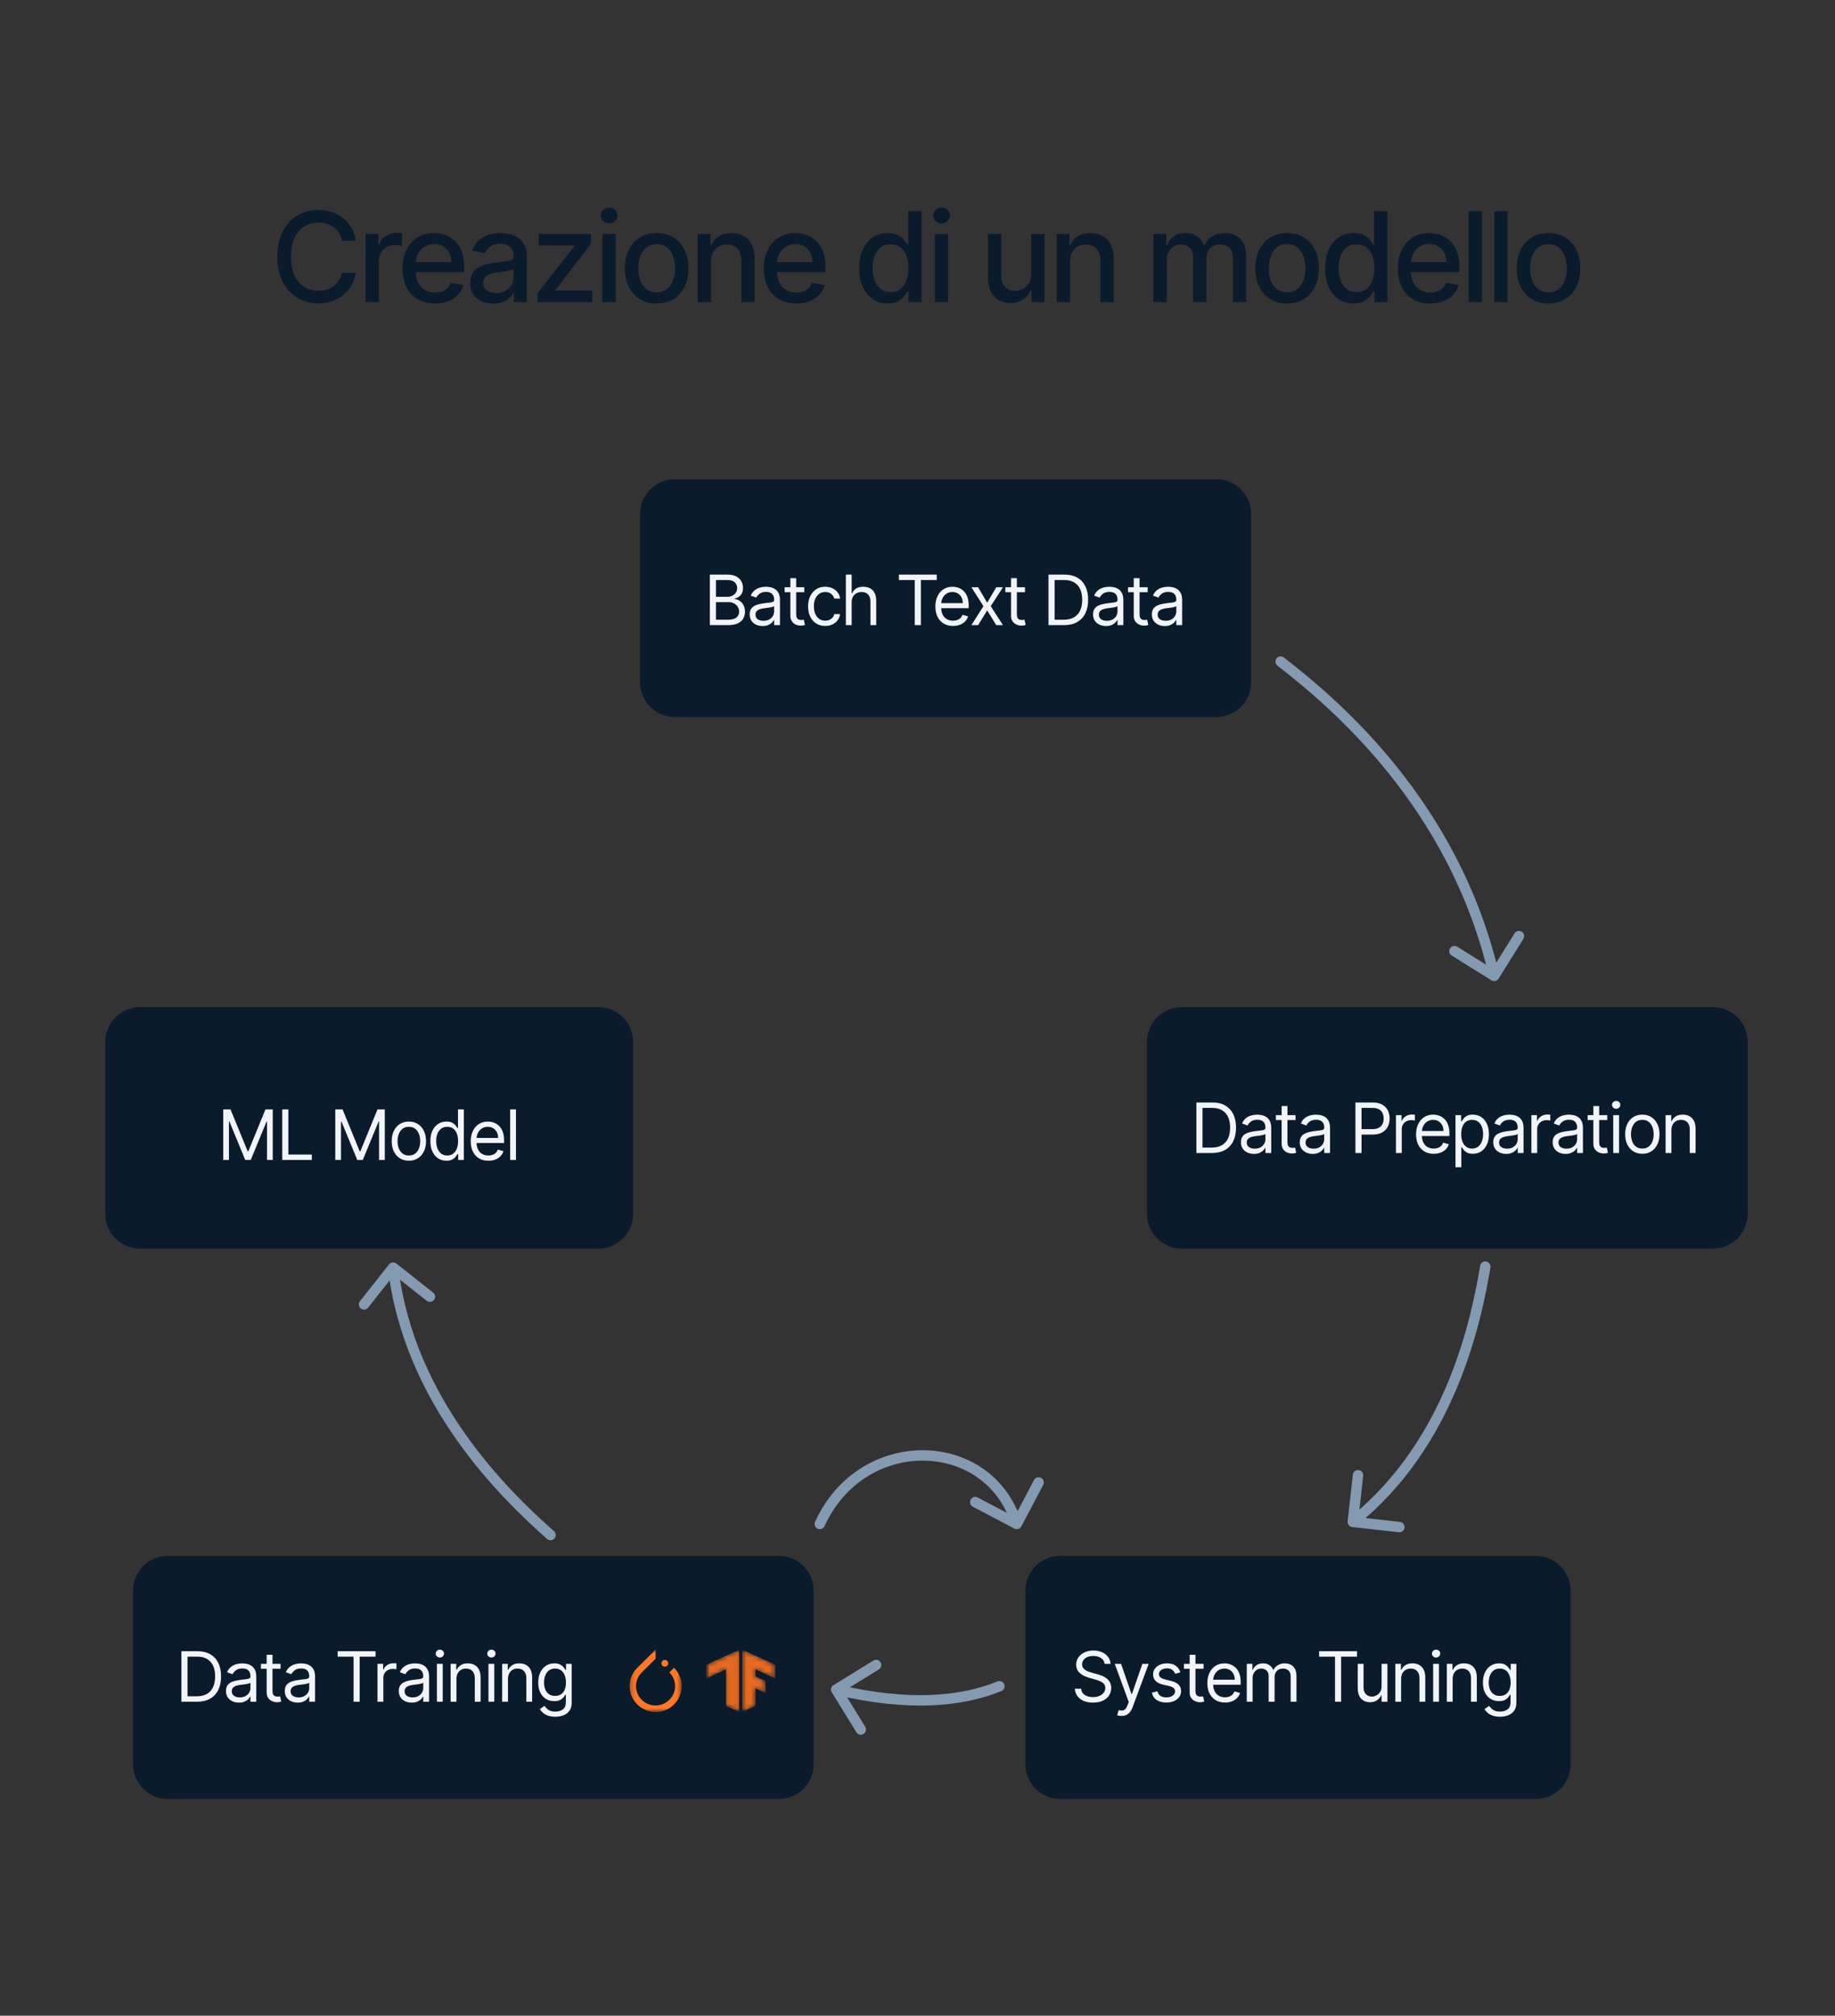 <svg xmlns="http://www.w3.org/2000/svg" width="397" height="436" viewBox="0 0 397 436" fill="none"><rect x="0" y="0" width="397" height="436" fill="#333333" stroke="none"/><path d="M76.972 52.082H73.976C73.861 51.441 73.647 50.878 73.333 50.392C73.019 49.905 72.635 49.492 72.18 49.153C71.726 48.813 71.217 48.557 70.654 48.385C70.097 48.212 69.504 48.125 68.877 48.125C67.744 48.125 66.729 48.41 65.833 48.98C64.943 49.55 64.239 50.385 63.72 51.486C63.208 52.588 62.952 53.932 62.952 55.52C62.952 57.12 63.208 58.471 63.72 59.572C64.239 60.674 64.946 61.506 65.842 62.069C66.739 62.633 67.747 62.914 68.867 62.914C69.488 62.914 70.077 62.831 70.634 62.665C71.198 62.492 71.707 62.239 72.161 61.906C72.616 61.573 73 61.167 73.314 60.686C73.634 60.2 73.855 59.643 73.976 59.016L76.972 59.025C76.812 59.992 76.502 60.882 76.041 61.695C75.587 62.502 75.001 63.199 74.284 63.788C73.573 64.371 72.76 64.822 71.844 65.142C70.929 65.463 69.93 65.623 68.848 65.623C67.145 65.623 65.628 65.219 64.296 64.413C62.964 63.599 61.914 62.438 61.146 60.926C60.384 59.416 60.003 57.613 60.003 55.52C60.003 53.42 60.388 51.618 61.156 50.113C61.924 48.602 62.974 47.443 64.306 46.637C65.637 45.824 67.151 45.417 68.848 45.417C69.892 45.417 70.865 45.568 71.768 45.868C72.677 46.163 73.493 46.598 74.216 47.174C74.94 47.744 75.539 48.442 76.012 49.268C76.486 50.087 76.806 51.025 76.972 52.082ZM79.091 65.354V50.603H81.867V52.946H82.02C82.289 52.152 82.763 51.528 83.442 51.074C84.127 50.612 84.901 50.382 85.765 50.382C85.945 50.382 86.156 50.388 86.399 50.401C86.649 50.414 86.844 50.43 86.985 50.449V53.196C86.87 53.164 86.665 53.129 86.371 53.09C86.076 53.045 85.782 53.023 85.487 53.023C84.808 53.023 84.204 53.167 83.672 53.455C83.147 53.737 82.731 54.13 82.423 54.636C82.116 55.136 81.963 55.705 81.963 56.346V65.354H79.091ZM94.098 65.651C92.644 65.651 91.392 65.341 90.342 64.72C89.299 64.092 88.492 63.212 87.923 62.079C87.359 60.939 87.078 59.605 87.078 58.074C87.078 56.563 87.359 55.232 87.923 54.079C88.492 52.927 89.286 52.027 90.304 51.381C91.329 50.734 92.525 50.411 93.895 50.411C94.728 50.411 95.535 50.548 96.316 50.824C97.097 51.099 97.798 51.531 98.419 52.12C99.04 52.709 99.529 53.474 99.889 54.415C100.247 55.35 100.426 56.486 100.426 57.825V58.843H88.7V56.691H97.612C97.612 55.936 97.458 55.267 97.151 54.684C96.844 54.095 96.412 53.631 95.855 53.292C95.304 52.953 94.657 52.783 93.915 52.783C93.108 52.783 92.404 52.981 91.802 53.378C91.207 53.769 90.746 54.281 90.419 54.915C90.099 55.542 89.939 56.224 89.939 56.96V58.641C89.939 59.627 90.112 60.466 90.458 61.157C90.81 61.849 91.299 62.377 91.927 62.742C92.555 63.1 93.288 63.279 94.126 63.279C94.671 63.279 95.166 63.203 95.615 63.049C96.063 62.889 96.45 62.652 96.776 62.338C97.103 62.025 97.353 61.637 97.526 61.176L100.244 61.666C100.026 62.466 99.635 63.167 99.072 63.769C98.515 64.365 97.814 64.829 96.969 65.162C96.13 65.488 95.173 65.651 94.098 65.651ZM106.703 65.68C105.768 65.68 104.923 65.507 104.167 65.162C103.412 64.809 102.813 64.3 102.371 63.635C101.936 62.969 101.719 62.153 101.719 61.186C101.719 60.353 101.879 59.669 102.199 59.131C102.519 58.593 102.951 58.167 103.495 57.853C104.04 57.54 104.647 57.303 105.32 57.143C105.992 56.983 106.677 56.861 107.375 56.778C108.258 56.675 108.976 56.592 109.526 56.528C110.077 56.458 110.477 56.346 110.727 56.192C110.976 56.038 111.101 55.789 111.101 55.443V55.376C111.101 54.537 110.864 53.887 110.39 53.426C109.923 52.965 109.225 52.735 108.297 52.735C107.33 52.735 106.568 52.949 106.012 53.378C105.461 53.801 105.08 54.271 104.868 54.79L102.17 54.175C102.49 53.279 102.957 52.556 103.572 52.005C104.193 51.448 104.907 51.045 105.713 50.795C106.52 50.539 107.368 50.411 108.258 50.411C108.847 50.411 109.472 50.481 110.131 50.622C110.797 50.757 111.418 51.006 111.994 51.371C112.577 51.736 113.054 52.258 113.425 52.937C113.796 53.609 113.982 54.483 113.982 55.558V65.354H111.178V63.337H111.063C110.877 63.708 110.598 64.073 110.227 64.432C109.856 64.79 109.379 65.088 108.796 65.325C108.213 65.562 107.516 65.68 106.703 65.68ZM107.327 63.375C108.121 63.375 108.799 63.219 109.363 62.905C109.933 62.591 110.365 62.181 110.659 61.676C110.961 61.163 111.111 60.616 111.111 60.033V58.132C111.009 58.234 110.81 58.33 110.515 58.42C110.227 58.503 109.898 58.577 109.526 58.641C109.155 58.699 108.793 58.753 108.441 58.804C108.089 58.849 107.794 58.887 107.558 58.919C107 58.99 106.492 59.108 106.03 59.275C105.576 59.441 105.211 59.681 104.936 59.995C104.667 60.302 104.533 60.712 104.533 61.224C104.533 61.935 104.795 62.473 105.32 62.838C105.845 63.196 106.514 63.375 107.327 63.375ZM116.298 65.354V63.385L124.288 53.234V53.1H116.557V50.603H127.869V52.696L120.187 62.722V62.857H128.138V65.354H116.298ZM130.324 65.354V50.603H133.195V65.354H130.324ZM131.774 48.327C131.275 48.327 130.846 48.16 130.487 47.827C130.136 47.488 129.959 47.085 129.959 46.617C129.959 46.144 130.136 45.74 130.487 45.407C130.846 45.068 131.275 44.898 131.774 44.898C132.274 44.898 132.7 45.068 133.052 45.407C133.41 45.74 133.59 46.144 133.59 46.617C133.59 47.085 133.41 47.488 133.052 47.827C132.7 48.16 132.274 48.327 131.774 48.327ZM142.07 65.651C140.687 65.651 139.481 65.335 138.449 64.701C137.419 64.067 136.619 63.18 136.048 62.041C135.479 60.901 135.194 59.569 135.194 58.045C135.194 56.515 135.479 55.177 136.048 54.031C136.619 52.885 137.419 51.995 138.449 51.361C139.481 50.728 140.687 50.411 142.07 50.411C143.453 50.411 144.66 50.728 145.691 51.361C146.721 51.995 147.521 52.885 148.092 54.031C148.661 55.177 148.946 56.515 148.946 58.045C148.946 59.569 148.661 60.901 148.092 62.041C147.521 63.18 146.721 64.067 145.691 64.701C144.66 65.335 143.453 65.651 142.07 65.651ZM142.08 63.241C142.976 63.241 143.719 63.004 144.308 62.53C144.897 62.056 145.332 61.426 145.613 60.638C145.902 59.851 146.046 58.983 146.046 58.036C146.046 57.095 145.902 56.23 145.613 55.443C145.332 54.649 144.897 54.012 144.308 53.532C143.719 53.052 142.976 52.812 142.08 52.812C141.177 52.812 140.428 53.052 139.832 53.532C139.243 54.012 138.805 54.649 138.517 55.443C138.235 56.23 138.094 57.095 138.094 58.036C138.094 58.983 138.235 59.851 138.517 60.638C138.805 61.426 139.243 62.056 139.832 62.53C140.428 63.004 141.177 63.241 142.08 63.241ZM153.821 56.595V65.354H150.949V50.603H153.705V53.004H153.888C154.227 52.223 154.759 51.595 155.482 51.121C156.212 50.648 157.131 50.411 158.238 50.411C159.243 50.411 160.124 50.622 160.879 51.045C161.635 51.461 162.22 52.082 162.636 52.908C163.053 53.733 163.261 54.755 163.261 55.971V65.354H160.39V56.317C160.39 55.248 160.111 54.412 159.554 53.81C158.997 53.202 158.232 52.898 157.259 52.898C156.593 52.898 156.001 53.042 155.482 53.33C154.97 53.618 154.563 54.041 154.263 54.598C153.968 55.148 153.821 55.814 153.821 56.595ZM172.268 65.651C170.814 65.651 169.562 65.341 168.512 64.72C167.469 64.092 166.662 63.212 166.093 62.079C165.529 60.939 165.248 59.605 165.248 58.074C165.248 56.563 165.529 55.232 166.093 54.079C166.662 52.927 167.456 52.027 168.474 51.381C169.499 50.734 170.696 50.411 172.065 50.411C172.898 50.411 173.705 50.548 174.486 50.824C175.267 51.099 175.968 51.531 176.589 52.12C177.21 52.709 177.699 53.474 178.059 54.415C178.417 55.35 178.596 56.486 178.596 57.825V58.843H166.87V56.691H175.782C175.782 55.936 175.628 55.267 175.321 54.684C175.014 54.095 174.582 53.631 174.025 53.292C173.474 52.953 172.828 52.783 172.085 52.783C171.278 52.783 170.574 52.981 169.972 53.378C169.377 53.769 168.916 54.281 168.59 54.915C168.269 55.542 168.109 56.224 168.109 56.96V58.641C168.109 59.627 168.282 60.466 168.628 61.157C168.98 61.849 169.469 62.377 170.097 62.742C170.725 63.1 171.458 63.279 172.296 63.279C172.841 63.279 173.336 63.203 173.785 63.049C174.233 62.889 174.62 62.652 174.947 62.338C175.273 62.025 175.523 61.637 175.696 61.176L178.414 61.666C178.196 62.466 177.805 63.167 177.242 63.769C176.685 64.365 175.984 64.829 175.139 65.162C174.3 65.488 173.343 65.651 172.268 65.651ZM192.057 65.642C190.867 65.642 189.804 65.338 188.869 64.73C187.941 64.115 187.21 63.241 186.679 62.108C186.154 60.968 185.892 59.601 185.892 58.007C185.892 56.413 186.157 55.049 186.689 53.916C187.227 52.783 187.963 51.915 188.898 51.313C189.832 50.712 190.892 50.411 192.076 50.411C192.992 50.411 193.728 50.564 194.285 50.872C194.849 51.173 195.284 51.525 195.591 51.928C195.905 52.331 196.148 52.687 196.321 52.994H196.494V45.686H199.366V65.354H196.561V63.059H196.321C196.148 63.372 195.899 63.731 195.572 64.134C195.252 64.537 194.81 64.889 194.247 65.191C193.684 65.491 192.953 65.642 192.057 65.642ZM192.691 63.193C193.517 63.193 194.215 62.975 194.785 62.54C195.361 62.098 195.796 61.487 196.09 60.706C196.392 59.925 196.542 59.016 196.542 57.978C196.542 56.954 196.395 56.058 196.1 55.289C195.806 54.521 195.374 53.922 194.804 53.493C194.234 53.065 193.53 52.85 192.691 52.85C191.827 52.85 191.106 53.074 190.53 53.522C189.954 53.971 189.519 54.582 189.224 55.357C188.936 56.131 188.792 57.005 188.792 57.978C188.792 58.964 188.939 59.851 189.233 60.638C189.528 61.426 189.964 62.05 190.54 62.511C191.123 62.966 191.839 63.193 192.691 63.193ZM202.261 65.354V50.603H205.133V65.354H202.261ZM203.712 48.327C203.213 48.327 202.784 48.16 202.425 47.827C202.073 47.488 201.896 47.085 201.896 46.617C201.896 46.144 202.073 45.74 202.425 45.407C202.784 45.068 203.213 44.898 203.712 44.898C204.211 44.898 204.637 45.068 204.989 45.407C205.347 45.74 205.527 46.144 205.527 46.617C205.527 47.085 205.347 47.488 204.989 47.827C204.637 48.16 204.211 48.327 203.712 48.327ZM223.093 59.236V50.603H225.975V65.354H223.151V62.799H222.997C222.658 63.587 222.113 64.243 221.365 64.768C220.622 65.287 219.697 65.546 218.59 65.546C217.642 65.546 216.803 65.338 216.073 64.921C215.35 64.499 214.78 63.875 214.364 63.049C213.954 62.223 213.749 61.202 213.749 59.985V50.603H216.621V59.64C216.621 60.645 216.899 61.445 217.456 62.041C218.013 62.636 218.737 62.934 219.626 62.934C220.164 62.934 220.699 62.799 221.23 62.53C221.768 62.261 222.213 61.855 222.565 61.311C222.923 60.767 223.1 60.075 223.093 59.236ZM231.502 56.595V65.354H228.631V50.603H231.387V53.004H231.569C231.908 52.223 232.44 51.595 233.164 51.121C233.893 50.648 234.812 50.411 235.92 50.411C236.925 50.411 237.805 50.622 238.56 51.045C239.316 51.461 239.902 52.082 240.318 52.908C240.734 53.733 240.942 54.755 240.942 55.971V65.354H238.07V56.317C238.07 55.248 237.793 54.412 237.235 53.81C236.679 53.202 235.913 52.898 234.94 52.898C234.274 52.898 233.682 53.042 233.164 53.33C232.651 53.618 232.245 54.041 231.944 54.598C231.649 55.148 231.502 55.814 231.502 56.595ZM249.547 65.354V50.603H252.303V53.004H252.485C252.793 52.191 253.295 51.557 253.993 51.102C254.691 50.641 255.526 50.411 256.499 50.411C257.485 50.411 258.311 50.641 258.977 51.102C259.649 51.563 260.145 52.197 260.465 53.004H260.619C260.971 52.216 261.531 51.589 262.3 51.121C263.068 50.648 263.983 50.411 265.046 50.411C266.384 50.411 267.475 50.83 268.321 51.669C269.172 52.508 269.598 53.772 269.598 55.462V65.354H266.727V55.731C266.727 54.732 266.455 54.009 265.911 53.561C265.366 53.112 264.716 52.888 263.961 52.888C263.026 52.888 262.3 53.177 261.781 53.753C261.262 54.323 261.003 55.056 261.003 55.952V65.354H258.141V55.549C258.141 54.748 257.892 54.105 257.392 53.618C256.893 53.132 256.243 52.888 255.443 52.888C254.899 52.888 254.396 53.032 253.935 53.321C253.481 53.602 253.113 53.996 252.831 54.502C252.555 55.008 252.418 55.593 252.418 56.259V65.354H249.547ZM278.458 65.651C277.075 65.651 275.869 65.335 274.838 64.701C273.807 64.067 273.007 63.18 272.437 62.041C271.867 60.901 271.582 59.569 271.582 58.045C271.582 56.515 271.867 55.177 272.437 54.031C273.007 52.885 273.807 51.995 274.838 51.361C275.869 50.728 277.075 50.411 278.458 50.411C279.841 50.411 281.048 50.728 282.079 51.361C283.109 51.995 283.91 52.885 284.48 54.031C285.049 55.177 285.335 56.515 285.335 58.045C285.335 59.569 285.049 60.901 284.48 62.041C283.91 63.18 283.109 64.067 282.079 64.701C281.048 65.335 279.841 65.651 278.458 65.651ZM278.468 63.241C279.364 63.241 280.107 63.004 280.696 62.53C281.285 62.056 281.721 61.426 282.002 60.638C282.29 59.851 282.434 58.983 282.434 58.036C282.434 57.095 282.29 56.23 282.002 55.443C281.721 54.649 281.285 54.012 280.696 53.532C280.107 53.052 279.364 52.812 278.468 52.812C277.565 52.812 276.816 53.052 276.221 53.532C275.631 54.012 275.193 54.649 274.905 55.443C274.623 56.23 274.483 57.095 274.483 58.036C274.483 58.983 274.623 59.851 274.905 60.638C275.193 61.426 275.631 62.056 276.221 62.53C276.816 63.004 277.565 63.241 278.468 63.241ZM292.859 65.642C291.669 65.642 290.606 65.338 289.671 64.73C288.743 64.115 288.013 63.241 287.481 62.108C286.956 60.968 286.694 59.601 286.694 58.007C286.694 56.413 286.96 55.049 287.491 53.916C288.029 52.783 288.765 51.915 289.7 51.313C290.635 50.712 291.694 50.411 292.879 50.411C293.795 50.411 294.531 50.564 295.087 50.872C295.651 51.173 296.086 51.525 296.394 51.928C296.707 52.331 296.95 52.687 297.123 52.994H297.296V45.686H300.168V65.354H297.364V63.059H297.123C296.95 63.372 296.701 63.731 296.374 64.134C296.054 64.537 295.612 64.889 295.049 65.191C294.486 65.491 293.755 65.642 292.859 65.642ZM293.493 63.193C294.319 63.193 295.017 62.975 295.587 62.54C296.163 62.098 296.598 61.487 296.893 60.706C297.194 59.925 297.344 59.016 297.344 57.978C297.344 56.954 297.197 56.058 296.902 55.289C296.608 54.521 296.176 53.922 295.606 53.493C295.036 53.065 294.332 52.85 293.493 52.85C292.629 52.85 291.909 53.074 291.333 53.522C290.756 53.971 290.321 54.582 290.027 55.357C289.738 56.131 289.595 57.005 289.595 57.978C289.595 58.964 289.742 59.851 290.036 60.638C290.331 61.426 290.766 62.05 291.342 62.511C291.925 62.966 292.641 63.193 293.493 63.193ZM309.422 65.651C307.968 65.651 306.717 65.341 305.667 64.72C304.623 64.092 303.816 63.212 303.246 62.079C302.683 60.939 302.401 59.605 302.401 58.074C302.401 56.563 302.683 55.232 303.246 54.079C303.816 52.927 304.61 52.027 305.628 51.381C306.652 50.734 307.85 50.411 309.22 50.411C310.052 50.411 310.859 50.548 311.64 50.824C312.421 51.099 313.122 51.531 313.743 52.12C314.364 52.709 314.854 53.474 315.212 54.415C315.571 55.35 315.75 56.486 315.75 57.825V58.843H304.024V56.691H312.937C312.937 55.936 312.783 55.267 312.475 54.684C312.168 54.095 311.736 53.631 311.179 53.292C310.628 52.953 309.981 52.783 309.239 52.783C308.432 52.783 307.728 52.981 307.126 53.378C306.531 53.769 306.07 54.281 305.743 54.915C305.423 55.542 305.263 56.224 305.263 56.96V58.641C305.263 59.627 305.436 60.466 305.781 61.157C306.134 61.849 306.624 62.377 307.251 62.742C307.879 63.1 308.611 63.279 309.45 63.279C309.994 63.279 310.491 63.203 310.938 63.049C311.387 62.889 311.775 62.652 312.101 62.338C312.427 62.025 312.677 61.637 312.85 61.176L315.567 61.666C315.35 62.466 314.96 63.167 314.396 63.769C313.839 64.365 313.138 64.829 312.293 65.162C311.455 65.488 310.497 65.651 309.422 65.651ZM320.606 45.686V65.354H317.734V45.686H320.606ZM326.138 45.686V65.354H323.266V45.686H326.138ZM335.012 65.651C333.629 65.651 332.423 65.335 331.392 64.701C330.362 64.067 329.561 63.18 328.991 62.041C328.421 60.901 328.136 59.569 328.136 58.045C328.136 56.515 328.421 55.177 328.991 54.031C329.561 52.885 330.362 51.995 331.392 51.361C332.423 50.728 333.629 50.411 335.012 50.411C336.395 50.411 337.602 50.728 338.633 51.361C339.664 51.995 340.464 52.885 341.034 54.031C341.604 55.177 341.889 56.515 341.889 58.045C341.889 59.569 341.604 60.901 341.034 62.041C340.464 63.18 339.664 64.067 338.633 64.701C337.602 65.335 336.395 65.651 335.012 65.651ZM335.022 63.241C335.918 63.241 336.661 63.004 337.25 62.53C337.839 62.056 338.275 61.426 338.556 60.638C338.844 59.851 338.988 58.983 338.988 58.036C338.988 57.095 338.844 56.23 338.556 55.443C338.275 54.649 337.839 54.012 337.25 53.532C336.661 53.052 335.918 52.812 335.022 52.812C334.119 52.812 333.37 53.052 332.775 53.532C332.186 54.012 331.747 54.649 331.459 55.443C331.177 56.23 331.037 57.095 331.037 58.036C331.037 58.983 331.177 59.851 331.459 60.638C331.747 61.426 332.186 62.056 332.775 62.53C333.37 63.004 334.119 63.241 335.022 63.241Z" fill="#0A1B2C"></path><path d="M277.757 142.214C277.265 141.833 276.557 141.924 276.176 142.416C275.795 142.908 275.885 143.615 276.378 143.996L277.757 142.214ZM322.67 212.045C323.198 212.374 323.893 212.213 324.222 211.685L329.584 203.077C329.913 202.548 329.752 201.854 329.224 201.525C328.696 201.196 328.001 201.357 327.672 201.885L322.905 209.537L315.254 204.771C314.726 204.441 314.031 204.603 313.702 205.131C313.373 205.659 313.534 206.354 314.062 206.683L322.67 212.045ZM276.378 143.996C287.97 152.971 313.621 174.553 322.168 211.344L324.363 210.834C315.633 173.256 289.451 151.268 277.757 142.214L276.378 143.996Z" fill="#849AB1"></path><path d="M322.452 274.153C322.555 273.539 322.14 272.958 321.527 272.856C320.913 272.753 320.332 273.167 320.229 273.78L322.452 274.153ZM291.557 329.057C291.488 329.676 291.934 330.234 292.553 330.303L302.631 331.43C303.249 331.499 303.806 331.053 303.876 330.435C303.945 329.816 303.5 329.259 302.881 329.19L293.923 328.188L294.924 319.229C294.993 318.611 294.548 318.054 293.93 317.985C293.311 317.916 292.754 318.361 292.685 318.979L291.557 329.057ZM320.229 273.78C318.269 285.479 312.831 311.641 291.974 328.302L293.381 330.063C314.951 312.831 320.485 285.893 322.452 274.153L320.229 273.78Z" fill="#849AB1"></path><path d="M118.352 332.879C118.818 333.292 119.53 333.249 119.943 332.783C120.356 332.318 120.314 331.606 119.848 331.193L118.352 332.879ZM85.75 273.303C85.262 272.917 84.553 273.001 84.167 273.489L77.88 281.446C77.494 281.934 77.577 282.642 78.065 283.028C78.554 283.414 79.262 283.331 79.648 282.843L85.237 275.77L92.31 281.359C92.798 281.745 93.507 281.662 93.892 281.174C94.278 280.685 94.195 279.976 93.707 279.591L85.75 273.303ZM119.848 331.193C110.308 322.731 89.541 302.812 86.171 274.056L83.933 274.318C87.408 303.976 108.777 324.385 118.352 332.879L119.848 331.193Z" fill="#849AB1"></path><path d="M263.169 103.666H145.982C141.833 103.666 138.47 107.029 138.47 111.178V147.57C138.47 151.718 141.833 155.082 145.982 155.082H263.169C267.318 155.082 270.681 151.718 270.681 147.57V111.178C270.681 107.029 267.318 103.666 263.169 103.666Z" fill="#0A1B2C"></path><path d="M153.575 135.217V124.291H157.395C158.156 124.291 158.784 124.422 159.279 124.685C159.773 124.945 160.141 125.295 160.383 125.736C160.625 126.174 160.746 126.66 160.746 127.193C160.746 127.662 160.662 128.05 160.495 128.356C160.331 128.662 160.114 128.904 159.844 129.081C159.578 129.259 159.288 129.391 158.974 129.477V129.583C159.309 129.604 159.644 129.722 159.982 129.936C160.32 130.149 160.604 130.455 160.831 130.853C161.059 131.252 161.172 131.738 161.172 132.315C161.172 132.863 161.048 133.355 160.799 133.793C160.55 134.23 160.157 134.577 159.62 134.833C159.083 135.09 158.384 135.217 157.523 135.217H153.575ZM154.898 134.044H157.523C158.388 134.044 159.001 133.876 159.363 133.542C159.73 133.204 159.913 132.795 159.913 132.315C159.913 131.945 159.819 131.603 159.631 131.291C159.442 130.974 159.173 130.721 158.825 130.533C158.476 130.341 158.064 130.245 157.587 130.245H154.898V134.044ZM154.898 129.093H157.353C157.751 129.093 158.11 129.014 158.43 128.858C158.753 128.701 159.01 128.48 159.198 128.196C159.391 127.912 159.487 127.578 159.487 127.193C159.487 126.713 159.319 126.306 158.985 125.971C158.651 125.633 158.121 125.464 157.395 125.464H154.898V129.093ZM164.986 135.41C164.467 135.41 163.996 135.311 163.572 135.116C163.15 134.917 162.813 134.631 162.564 134.257C162.315 133.88 162.191 133.425 162.191 132.891C162.191 132.421 162.283 132.041 162.468 131.75C162.653 131.454 162.9 131.223 163.21 131.056C163.519 130.889 163.861 130.764 164.234 130.682C164.611 130.597 164.99 130.529 165.371 130.479C165.868 130.416 166.272 130.367 166.582 130.335C166.894 130.3 167.123 130.241 167.265 130.159C167.41 130.078 167.483 129.936 167.483 129.733V129.69C167.483 129.163 167.339 128.755 167.051 128.463C166.767 128.171 166.335 128.025 165.755 128.025C165.154 128.025 164.682 128.157 164.341 128.42C163.999 128.683 163.759 128.964 163.621 129.263L162.425 128.837C162.639 128.338 162.923 127.951 163.279 127.673C163.639 127.392 164.03 127.197 164.453 127.086C164.88 126.973 165.299 126.916 165.712 126.916C165.976 126.916 166.278 126.947 166.619 127.012C166.964 127.072 167.297 127.198 167.617 127.39C167.941 127.583 168.209 127.873 168.422 128.26C168.636 128.648 168.742 129.167 168.742 129.818V135.217H167.483V134.108H167.419C167.334 134.285 167.192 134.476 166.993 134.679C166.794 134.881 166.528 135.053 166.197 135.196C165.867 135.338 165.463 135.41 164.986 135.41ZM165.179 134.278C165.677 134.278 166.096 134.181 166.438 133.985C166.782 133.789 167.042 133.537 167.217 133.227C167.395 132.918 167.483 132.593 167.483 132.251V131.098C167.43 131.162 167.313 131.221 167.131 131.274C166.954 131.325 166.747 131.369 166.512 131.408C166.281 131.443 166.055 131.476 165.834 131.504C165.618 131.529 165.441 131.55 165.306 131.568C164.979 131.611 164.674 131.68 164.389 131.776C164.108 131.868 163.88 132.009 163.706 132.197C163.535 132.382 163.45 132.635 163.45 132.955C163.45 133.393 163.612 133.723 163.935 133.948C164.263 134.168 164.677 134.278 165.179 134.278ZM174.004 127.022V128.089H169.756V127.022H174.004ZM170.994 125.059H172.253V132.87C172.253 133.225 172.305 133.492 172.408 133.67C172.515 133.844 172.65 133.962 172.814 134.022C172.981 134.079 173.157 134.108 173.342 134.108C173.481 134.108 173.594 134.1 173.684 134.086C173.772 134.069 173.844 134.054 173.897 134.044L174.153 135.174C174.067 135.207 173.948 135.238 173.796 135.271C173.642 135.306 173.448 135.324 173.214 135.324C172.858 135.324 172.509 135.247 172.168 135.095C171.83 134.942 171.549 134.709 171.326 134.395C171.105 134.083 170.994 133.688 170.994 133.212V125.059ZM178.538 135.388C177.769 135.388 177.108 135.207 176.553 134.844C175.998 134.481 175.571 133.982 175.272 133.344C174.973 132.708 174.825 131.98 174.825 131.162C174.825 130.33 174.977 129.596 175.283 128.959C175.592 128.319 176.023 127.819 176.574 127.46C177.129 127.097 177.777 126.916 178.516 126.916C179.092 126.916 179.612 127.022 180.074 127.236C180.537 127.449 180.915 127.748 181.211 128.132C181.506 128.517 181.689 128.964 181.761 129.477H180.501C180.405 129.103 180.191 128.772 179.861 128.484C179.534 128.193 179.092 128.047 178.538 128.047C178.047 128.047 177.616 128.175 177.247 128.431C176.88 128.683 176.594 129.041 176.388 129.503C176.185 129.962 176.084 130.501 176.084 131.119C176.084 131.753 176.183 132.304 176.382 132.774C176.585 133.243 176.869 133.607 177.236 133.867C177.606 134.127 178.04 134.257 178.538 134.257C178.865 134.257 179.162 134.2 179.429 134.086C179.695 133.972 179.922 133.809 180.106 133.595C180.291 133.382 180.423 133.126 180.501 132.827H181.761C181.689 133.311 181.513 133.746 181.232 134.134C180.954 134.519 180.586 134.824 180.127 135.052C179.672 135.276 179.143 135.388 178.538 135.388ZM184.259 130.288V135.217H183V124.291H184.259V128.302H184.366C184.558 127.879 184.846 127.544 185.23 127.294C185.618 127.042 186.133 126.916 186.777 126.916C187.336 126.916 187.825 127.028 188.244 127.251C188.664 127.472 188.989 127.812 189.221 128.271C189.456 128.726 189.573 129.306 189.573 130.01V135.217H188.314V130.096C188.314 129.444 188.145 128.941 187.807 128.586C187.473 128.227 187.008 128.047 186.414 128.047C186.002 128.047 185.632 128.134 185.305 128.308C184.981 128.483 184.725 128.737 184.536 129.071C184.351 129.405 184.259 129.811 184.259 130.288ZM194.473 125.464V124.291H202.668V125.464H199.232V135.217H197.909V125.464H194.473ZM206.186 135.388C205.396 135.388 204.715 135.213 204.143 134.865C203.573 134.513 203.134 134.022 202.825 133.393C202.518 132.759 202.366 132.023 202.366 131.184C202.366 130.344 202.518 129.604 202.825 128.964C203.134 128.32 203.565 127.819 204.115 127.46C204.671 127.097 205.318 126.916 206.058 126.916C206.485 126.916 206.906 126.987 207.322 127.129C207.739 127.271 208.117 127.502 208.459 127.822C208.8 128.139 209.072 128.559 209.275 129.081C209.478 129.604 209.579 130.248 209.579 131.013V131.547H203.262V130.458H208.299C208.299 129.996 208.207 129.583 208.021 129.22C207.84 128.858 207.58 128.571 207.242 128.362C206.908 128.151 206.513 128.047 206.058 128.047C205.556 128.047 205.122 128.171 204.756 128.42C204.393 128.665 204.114 128.986 203.919 129.38C203.723 129.776 203.625 130.198 203.625 130.65V131.376C203.625 131.995 203.732 132.52 203.945 132.95C204.162 133.377 204.463 133.702 204.846 133.926C205.231 134.147 205.677 134.257 206.186 134.257C206.516 134.257 206.815 134.211 207.082 134.118C207.352 134.022 207.585 133.88 207.781 133.692C207.977 133.499 208.128 133.261 208.234 132.976L209.451 133.318C209.323 133.731 209.108 134.093 208.805 134.406C208.503 134.715 208.13 134.957 207.685 135.132C207.241 135.303 206.741 135.388 206.186 135.388ZM211.612 127.022L213.576 130.373L215.539 127.022H216.99L214.344 131.119L216.99 135.217H215.539L213.576 132.037L211.612 135.217H210.161L212.765 131.119L210.161 127.022H211.612ZM221.75 127.022V128.089H217.503V127.022H221.75ZM218.741 125.059H220V132.87C220 133.225 220.051 133.492 220.154 133.67C220.261 133.844 220.396 133.962 220.56 134.022C220.728 134.079 220.903 134.108 221.088 134.108C221.227 134.108 221.341 134.1 221.43 134.086C221.519 134.069 221.59 134.054 221.643 134.044L221.899 135.174C221.814 135.207 221.695 135.238 221.542 135.271C221.389 135.306 221.195 135.324 220.96 135.324C220.604 135.324 220.256 135.247 219.915 135.095C219.577 134.942 219.296 134.709 219.072 134.395C218.851 134.083 218.741 133.688 218.741 133.212V125.059ZM230.21 135.217H226.839V124.291H230.359C231.419 124.291 232.326 124.51 233.08 124.947C233.835 125.381 234.412 126.005 234.814 126.82C235.217 127.631 235.417 128.601 235.417 129.733C235.417 130.871 235.214 131.85 234.809 132.672C234.404 133.49 233.813 134.12 233.037 134.561C232.262 134.999 231.319 135.217 230.21 135.217ZM228.161 134.044H230.125C231.028 134.044 231.777 133.869 232.371 133.52C232.965 133.172 233.408 132.676 233.699 132.032C233.991 131.388 234.136 130.622 234.136 129.733C234.136 128.851 233.993 128.091 233.705 127.454C233.417 126.814 232.986 126.324 232.413 125.982C231.841 125.637 231.128 125.464 230.274 125.464H228.161V134.044ZM239.277 135.41C238.757 135.41 238.286 135.311 237.862 135.116C237.44 134.917 237.104 134.631 236.854 134.257C236.606 133.88 236.481 133.425 236.481 132.891C236.481 132.421 236.573 132.041 236.758 131.75C236.943 131.454 237.191 131.223 237.5 131.056C237.809 130.889 238.151 130.764 238.524 130.682C238.901 130.597 239.28 130.529 239.661 130.479C240.159 130.416 240.562 130.367 240.872 130.335C241.185 130.3 241.413 130.241 241.555 130.159C241.7 130.078 241.773 129.936 241.773 129.733V129.69C241.773 129.163 241.63 128.755 241.341 128.463C241.057 128.171 240.625 128.025 240.045 128.025C239.444 128.025 238.973 128.157 238.631 128.42C238.29 128.683 238.049 128.964 237.911 129.263L236.715 128.837C236.929 128.338 237.213 127.951 237.569 127.673C237.929 127.392 238.32 127.197 238.743 127.086C239.17 126.973 239.589 126.916 240.002 126.916C240.266 126.916 240.568 126.947 240.909 127.012C241.254 127.072 241.587 127.198 241.907 127.39C242.231 127.583 242.499 127.873 242.712 128.26C242.926 128.648 243.033 129.167 243.033 129.818V135.217H241.773V134.108H241.709C241.624 134.285 241.482 134.476 241.283 134.679C241.084 134.881 240.818 135.053 240.488 135.196C240.157 135.338 239.753 135.41 239.277 135.41ZM239.469 134.278C239.967 134.278 240.386 134.181 240.728 133.985C241.073 133.789 241.332 133.537 241.507 133.227C241.685 132.918 241.773 132.593 241.773 132.251V131.098C241.72 131.162 241.603 131.221 241.422 131.274C241.244 131.325 241.037 131.369 240.803 131.408C240.571 131.443 240.345 131.476 240.125 131.504C239.908 131.529 239.732 131.55 239.597 131.568C239.269 131.611 238.964 131.68 238.679 131.776C238.398 131.868 238.17 132.009 237.996 132.197C237.826 132.382 237.74 132.635 237.74 132.955C237.74 133.393 237.902 133.723 238.225 133.948C238.553 134.168 238.967 134.278 239.469 134.278ZM248.294 127.022V128.089H244.047V127.022H248.294ZM245.284 125.059H246.544V132.87C246.544 133.225 246.595 133.492 246.699 133.67C246.805 133.844 246.941 133.962 247.104 134.022C247.271 134.079 247.447 134.108 247.632 134.108C247.771 134.108 247.885 134.1 247.974 134.086C248.062 134.069 248.134 134.054 248.187 134.044L248.443 135.174C248.357 135.207 248.239 135.238 248.086 135.271C247.933 135.306 247.739 135.324 247.504 135.324C247.149 135.324 246.8 135.247 246.458 135.095C246.12 134.942 245.839 134.709 245.616 134.395C245.395 134.083 245.284 133.688 245.284 133.212V125.059ZM251.999 135.41C251.479 135.41 251.008 135.311 250.585 135.116C250.161 134.917 249.825 134.631 249.576 134.257C249.327 133.88 249.203 133.425 249.203 132.891C249.203 132.421 249.295 132.041 249.48 131.75C249.665 131.454 249.912 131.223 250.222 131.056C250.531 130.889 250.873 130.764 251.246 130.682C251.623 130.597 252.002 130.529 252.382 130.479C252.88 130.416 253.284 130.367 253.593 130.335C253.907 130.3 254.134 130.241 254.276 130.159C254.422 130.078 254.496 129.936 254.496 129.733V129.69C254.496 129.163 254.351 128.755 254.063 128.463C253.778 128.171 253.346 128.025 252.766 128.025C252.165 128.025 251.694 128.157 251.353 128.42C251.011 128.683 250.771 128.964 250.633 129.263L249.438 128.837C249.651 128.338 249.935 127.951 250.291 127.673C250.65 127.392 251.042 127.197 251.464 127.086C251.892 126.973 252.311 126.916 252.724 126.916C252.987 126.916 253.289 126.947 253.631 127.012C253.976 127.072 254.308 127.198 254.629 127.39C254.952 127.583 255.22 127.873 255.435 128.26C255.648 128.648 255.755 129.167 255.755 129.818V135.217H254.496V134.108H254.431C254.346 134.285 254.203 134.476 254.004 134.679C253.805 134.881 253.54 135.053 253.209 135.196C252.879 135.338 252.475 135.41 251.999 135.41ZM252.19 134.278C252.688 134.278 253.108 134.181 253.45 133.985C253.795 133.789 254.054 133.537 254.228 133.227C254.406 132.918 254.496 132.593 254.496 132.251V131.098C254.442 131.162 254.324 131.221 254.143 131.274C253.965 131.325 253.759 131.369 253.524 131.408C253.293 131.443 253.067 131.476 252.847 131.504C252.63 131.529 252.454 131.55 252.319 131.568C251.991 131.611 251.685 131.68 251.401 131.776C251.12 131.868 250.892 132.009 250.718 132.197C250.547 132.382 250.462 132.635 250.462 132.955C250.462 133.393 250.624 133.723 250.948 133.948C251.274 134.168 251.689 134.278 252.19 134.278Z" fill="#F1F5F9"></path><path d="M370.591 217.848H255.658C251.509 217.848 248.146 221.211 248.146 225.36V262.562C248.146 266.711 251.509 270.074 255.658 270.074H370.591C374.74 270.074 378.103 266.711 378.103 262.562V225.36C378.103 221.211 374.74 217.848 370.591 217.848Z" fill="#0A1B2C"></path><path d="M262.207 249.397H258.835V238.471H262.357C263.417 238.471 264.323 238.689 265.077 239.127C265.832 239.561 266.409 240.185 266.811 240.999C267.213 241.811 267.414 242.781 267.414 243.912C267.414 245.05 267.212 246.03 266.806 246.852C266.4 247.67 265.81 248.299 265.035 248.74C264.259 249.178 263.317 249.397 262.207 249.397ZM260.158 248.224H262.121C263.025 248.224 263.773 248.049 264.368 247.7C264.962 247.351 265.404 246.856 265.696 246.212C265.988 245.568 266.134 244.802 266.134 243.912C266.134 243.03 265.989 242.271 265.702 241.634C265.413 240.994 264.983 240.503 264.41 240.162C263.838 239.817 263.124 239.644 262.271 239.644H260.158V248.224ZM271.273 249.589C270.754 249.589 270.283 249.491 269.86 249.296C269.437 249.096 269.1 248.81 268.851 248.437C268.602 248.06 268.477 247.605 268.477 247.07C268.477 246.601 268.571 246.221 268.755 245.929C268.94 245.634 269.187 245.403 269.497 245.235C269.806 245.068 270.147 244.944 270.521 244.862C270.898 244.776 271.277 244.709 271.657 244.659C272.155 244.595 272.559 244.547 272.869 244.515C273.181 244.48 273.409 244.421 273.552 244.339C273.697 244.257 273.77 244.115 273.77 243.912V243.87C273.77 243.343 273.626 242.934 273.338 242.643C273.054 242.351 272.622 242.205 272.042 242.205C271.441 242.205 270.969 242.336 270.628 242.6C270.286 242.863 270.047 243.144 269.908 243.443L268.712 243.016C268.926 242.518 269.211 242.131 269.566 241.853C269.926 241.572 270.316 241.376 270.74 241.266C271.167 241.152 271.587 241.095 271.999 241.095C272.262 241.095 272.565 241.127 272.906 241.192C273.251 241.252 273.583 241.378 273.903 241.57C274.227 241.762 274.496 242.052 274.709 242.44C274.923 242.828 275.029 243.347 275.029 243.997V249.397H273.77V248.287H273.706C273.621 248.465 273.479 248.655 273.28 248.858C273.08 249.061 272.816 249.233 272.484 249.376C272.154 249.518 271.75 249.589 271.273 249.589ZM271.466 248.458C271.964 248.458 272.383 248.36 272.725 248.164C273.069 247.969 273.329 247.716 273.504 247.407C273.682 247.098 273.77 246.772 273.77 246.43V245.278C273.717 245.342 273.6 245.401 273.418 245.454C273.24 245.504 273.034 245.549 272.799 245.588C272.568 245.623 272.342 245.655 272.121 245.684C271.905 245.709 271.729 245.73 271.593 245.748C271.267 245.79 270.96 245.86 270.676 245.956C270.395 246.048 270.168 246.189 269.993 246.377C269.822 246.562 269.737 246.814 269.737 247.135C269.737 247.572 269.899 247.903 270.222 248.127C270.55 248.347 270.964 248.458 271.466 248.458ZM280.291 241.202V242.269H276.043V241.202H280.291ZM277.281 239.238H278.54V247.049C278.54 247.405 278.592 247.672 278.695 247.849C278.802 248.024 278.937 248.142 279.101 248.202C279.268 248.259 279.444 248.287 279.629 248.287C279.768 248.287 279.881 248.28 279.971 248.266C280.059 248.248 280.131 248.234 280.184 248.224L280.44 249.354C280.355 249.386 280.235 249.418 280.083 249.45C279.929 249.486 279.736 249.504 279.501 249.504C279.145 249.504 278.797 249.427 278.456 249.274C278.118 249.121 277.837 248.888 277.612 248.575C277.392 248.263 277.281 247.867 277.281 247.391V239.238ZM283.995 249.589C283.476 249.589 283.005 249.491 282.581 249.296C282.158 249.096 281.822 248.81 281.573 248.437C281.324 248.06 281.2 247.605 281.2 247.07C281.2 246.601 281.292 246.221 281.477 245.929C281.662 245.634 281.909 245.403 282.218 245.235C282.528 245.068 282.87 244.944 283.243 244.862C283.62 244.776 283.999 244.709 284.38 244.659C284.877 244.595 285.281 244.547 285.59 244.515C285.903 244.48 286.131 244.421 286.273 244.339C286.419 244.257 286.492 244.115 286.492 243.912V243.87C286.492 243.343 286.348 242.934 286.06 242.643C285.775 242.351 285.343 242.205 284.763 242.205C284.162 242.205 283.691 242.336 283.35 242.6C283.008 242.863 282.768 243.144 282.629 243.443L281.434 243.016C281.647 242.518 281.932 242.131 282.287 241.853C282.647 241.572 283.039 241.376 283.462 241.266C283.888 241.152 284.308 241.095 284.721 241.095C284.984 241.095 285.286 241.127 285.628 241.192C285.973 241.252 286.306 241.378 286.626 241.57C286.949 241.762 287.218 242.052 287.431 242.44C287.644 242.828 287.751 243.347 287.751 243.997V249.397H286.492V248.287H286.428C286.342 248.465 286.2 248.655 286.001 248.858C285.802 249.061 285.537 249.233 285.206 249.376C284.875 249.518 284.472 249.589 283.995 249.589ZM284.187 248.458C284.685 248.458 285.104 248.36 285.446 248.164C285.791 247.969 286.051 247.716 286.225 247.407C286.403 247.098 286.492 246.772 286.492 246.43V245.278C286.439 245.342 286.321 245.401 286.14 245.454C285.962 245.504 285.756 245.549 285.521 245.588C285.29 245.623 285.064 245.655 284.843 245.684C284.627 245.709 284.45 245.73 284.315 245.748C283.988 245.79 283.682 245.86 283.398 245.956C283.117 246.048 282.889 246.189 282.715 246.377C282.544 246.562 282.459 246.814 282.459 247.135C282.459 247.572 282.62 247.903 282.944 248.127C283.272 248.347 283.685 248.458 284.187 248.458ZM293.244 249.397V238.471H296.936C297.793 238.471 298.493 238.625 299.038 238.934C299.585 239.241 299.991 239.655 300.254 240.177C300.518 240.7 300.649 241.284 300.649 241.928C300.649 242.572 300.518 243.157 300.254 243.683C299.995 244.209 299.593 244.629 299.048 244.942C298.504 245.252 297.807 245.407 296.957 245.407H294.31V244.232H296.914C297.501 244.232 297.973 244.131 298.328 243.928C298.684 243.725 298.942 243.452 299.102 243.106C299.265 242.758 299.347 242.365 299.347 241.928C299.347 241.49 299.265 241.099 299.102 240.754C298.942 240.409 298.682 240.138 298.323 239.943C297.963 239.744 297.486 239.644 296.893 239.644H294.567V249.397H293.244ZM302.009 249.397V241.202H303.225V242.44H303.311C303.46 242.034 303.73 241.705 304.121 241.453C304.512 241.201 304.953 241.074 305.445 241.074C305.537 241.074 305.653 241.076 305.791 241.08C305.93 241.083 306.035 241.088 306.106 241.095V242.375C306.064 242.365 305.965 242.349 305.813 242.327C305.663 242.303 305.505 242.291 305.338 242.291C304.939 242.291 304.584 242.374 304.271 242.541C303.961 242.704 303.716 242.932 303.534 243.224C303.356 243.512 303.268 243.841 303.268 244.211V249.397H302.009ZM310.184 249.567C309.395 249.567 308.713 249.393 308.141 249.045C307.571 248.692 307.133 248.202 306.823 247.572C306.517 246.939 306.364 246.203 306.364 245.364C306.364 244.524 306.517 243.784 306.823 243.144C307.133 242.5 307.562 241.999 308.114 241.639C308.669 241.276 309.316 241.095 310.056 241.095C310.483 241.095 310.904 241.167 311.321 241.309C311.737 241.451 312.115 241.682 312.457 242.002C312.798 242.319 313.07 242.738 313.273 243.261C313.476 243.784 313.577 244.428 313.577 245.192V245.727H307.26V244.638H312.297C312.297 244.175 312.204 243.763 312.019 243.4C311.838 243.037 311.578 242.751 311.24 242.541C310.906 242.331 310.512 242.227 310.056 242.227C309.555 242.227 309.12 242.351 308.755 242.6C308.392 242.845 308.112 243.166 307.917 243.56C307.721 243.955 307.623 244.378 307.623 244.83V245.555C307.623 246.174 307.73 246.699 307.943 247.13C308.16 247.556 308.461 247.882 308.845 248.106C309.229 248.326 309.675 248.437 310.184 248.437C310.515 248.437 310.814 248.39 311.08 248.298C311.351 248.202 311.584 248.06 311.78 247.871C311.975 247.679 312.126 247.441 312.233 247.156L313.45 247.498C313.321 247.91 313.106 248.273 312.803 248.586C312.501 248.895 312.128 249.137 311.683 249.311C311.239 249.483 310.739 249.567 310.184 249.567ZM314.892 252.47V241.202H316.108V242.504H316.257C316.35 242.361 316.478 242.18 316.641 241.959C316.809 241.735 317.047 241.536 317.357 241.362C317.67 241.184 318.093 241.095 318.626 241.095C319.316 241.095 319.925 241.268 320.451 241.613C320.977 241.958 321.388 242.447 321.683 243.08C321.979 243.713 322.127 244.46 322.127 245.321C322.127 246.189 321.979 246.941 321.683 247.578C321.388 248.211 320.98 248.701 320.457 249.05C319.933 249.395 319.331 249.567 318.648 249.567C318.121 249.567 317.7 249.48 317.384 249.306C317.067 249.129 316.823 248.927 316.653 248.704C316.481 248.476 316.35 248.287 316.257 248.138H316.151V252.47H314.892ZM316.13 245.299C316.13 245.918 316.22 246.464 316.402 246.937C316.583 247.407 316.848 247.775 317.196 248.042C317.545 248.305 317.972 248.437 318.477 248.437C319.003 248.437 319.443 248.298 319.795 248.021C320.15 247.74 320.417 247.363 320.595 246.889C320.777 246.412 320.867 245.883 320.867 245.299C320.867 244.723 320.778 244.204 320.6 243.742C320.426 243.275 320.161 242.907 319.805 242.637C319.453 242.363 319.011 242.227 318.477 242.227C317.965 242.227 317.535 242.356 317.186 242.616C316.837 242.872 316.574 243.231 316.396 243.694C316.218 244.152 316.13 244.688 316.13 245.299ZM325.858 249.589C325.338 249.589 324.867 249.491 324.443 249.296C324.02 249.096 323.685 248.81 323.435 248.437C323.187 248.06 323.062 247.605 323.062 247.07C323.062 246.601 323.154 246.221 323.339 245.929C323.525 245.634 323.772 245.403 324.081 245.235C324.39 245.068 324.732 244.944 325.105 244.862C325.482 244.776 325.861 244.709 326.242 244.659C326.74 244.595 327.143 244.547 327.453 244.515C327.766 244.48 327.994 244.421 328.135 244.339C328.281 244.257 328.354 244.115 328.354 243.912V243.87C328.354 243.343 328.211 242.934 327.922 242.643C327.637 242.351 327.205 242.205 326.626 242.205C326.025 242.205 325.554 242.336 325.212 242.6C324.871 242.863 324.63 243.144 324.491 243.443L323.296 243.016C323.51 242.518 323.794 242.131 324.15 241.853C324.509 241.572 324.901 241.376 325.324 241.266C325.751 241.152 326.17 241.095 326.583 241.095C326.846 241.095 327.148 241.127 327.49 241.192C327.835 241.252 328.168 241.378 328.488 241.57C328.812 241.762 329.08 242.052 329.293 242.44C329.507 242.828 329.614 243.347 329.614 243.997V249.397H328.354V248.287H328.29C328.205 248.465 328.063 248.655 327.864 248.858C327.664 249.061 327.399 249.233 327.069 249.376C326.737 249.518 326.334 249.589 325.858 249.589ZM326.049 248.458C326.547 248.458 326.967 248.36 327.308 248.164C327.654 247.969 327.913 247.716 328.087 247.407C328.265 247.098 328.354 246.772 328.354 246.43V245.278C328.301 245.342 328.184 245.401 328.003 245.454C327.824 245.504 327.618 245.549 327.384 245.588C327.152 245.623 326.926 245.655 326.706 245.684C326.489 245.709 326.313 245.73 326.178 245.748C325.85 245.79 325.545 245.86 325.26 245.956C324.979 246.048 324.751 246.189 324.577 246.377C324.407 246.562 324.321 246.814 324.321 247.135C324.321 247.572 324.483 247.903 324.806 248.127C325.134 248.347 325.548 248.458 326.049 248.458ZM331.311 249.397V241.202H332.527V242.44H332.613C332.762 242.034 333.033 241.705 333.423 241.453C333.815 241.201 334.256 241.074 334.747 241.074C334.839 241.074 334.955 241.076 335.093 241.08C335.232 241.083 335.337 241.088 335.408 241.095V242.375C335.366 242.365 335.267 242.349 335.115 242.327C334.965 242.303 334.807 242.291 334.64 242.291C334.241 242.291 333.886 242.374 333.573 242.541C333.263 242.704 333.018 242.932 332.836 243.224C332.658 243.512 332.57 243.841 332.57 244.211V249.397H331.311ZM338.712 249.589C338.192 249.589 337.721 249.491 337.297 249.296C336.874 249.096 336.538 248.81 336.289 248.437C336.04 248.06 335.916 247.605 335.916 247.07C335.916 246.601 336.008 246.221 336.193 245.929C336.378 245.634 336.626 245.403 336.934 245.235C337.244 245.068 337.586 244.944 337.959 244.862C338.336 244.776 338.715 244.709 339.096 244.659C339.594 244.595 339.997 244.547 340.306 244.515C340.62 244.48 340.847 244.421 340.989 244.339C341.135 244.257 341.208 244.115 341.208 243.912V243.87C341.208 243.343 341.064 242.934 340.776 242.643C340.491 242.351 340.059 242.205 339.479 242.205C338.878 242.205 338.407 242.336 338.066 242.6C337.725 242.863 337.484 243.144 337.345 243.443L336.15 243.016C336.364 242.518 336.648 242.131 337.004 241.853C337.363 241.572 337.755 241.376 338.178 241.266C338.604 241.152 339.024 241.095 339.437 241.095C339.7 241.095 340.002 241.127 340.344 241.192C340.689 241.252 341.022 241.378 341.342 241.57C341.665 241.762 341.934 242.052 342.147 242.44C342.36 242.828 342.468 243.347 342.468 243.997V249.397H341.208V248.287H341.144C341.059 248.465 340.916 248.655 340.717 248.858C340.518 249.061 340.253 249.233 339.923 249.376C339.591 249.518 339.188 249.589 338.712 249.589ZM338.903 248.458C339.401 248.458 339.821 248.36 340.162 248.164C340.508 247.969 340.767 247.716 340.941 247.407C341.119 247.098 341.208 246.772 341.208 246.43V245.278C341.155 245.342 341.037 245.401 340.856 245.454C340.678 245.504 340.472 245.549 340.237 245.588C340.006 245.623 339.78 245.655 339.56 245.684C339.343 245.709 339.167 245.73 339.032 245.748C338.704 245.79 338.398 245.86 338.114 245.956C337.833 246.048 337.605 246.189 337.431 246.377C337.26 246.562 337.175 246.814 337.175 247.135C337.175 247.572 337.336 247.903 337.66 248.127C337.987 248.347 338.402 248.458 338.903 248.458ZM347.728 241.202V242.269H343.482V241.202H347.728ZM344.719 239.238H345.979V247.049C345.979 247.405 346.03 247.672 346.133 247.849C346.24 248.024 346.375 248.142 346.538 248.202C346.706 248.259 346.882 248.287 347.066 248.287C347.205 248.287 347.32 248.28 347.408 248.266C347.497 248.248 347.568 248.234 347.622 248.224L347.878 249.354C347.792 249.386 347.673 249.418 347.52 249.45C347.368 249.486 347.173 249.504 346.939 249.504C346.583 249.504 346.234 249.427 345.893 249.274C345.555 249.121 345.274 248.888 345.05 248.575C344.829 248.263 344.719 247.867 344.719 247.391V239.238ZM349.021 249.397V241.202H350.281V249.397H349.021ZM349.662 239.836C349.416 239.836 349.204 239.752 349.027 239.585C348.853 239.418 348.766 239.217 348.766 238.982C348.766 238.748 348.853 238.547 349.027 238.38C349.204 238.212 349.416 238.129 349.662 238.129C349.907 238.129 350.117 238.212 350.291 238.38C350.469 238.547 350.558 238.748 350.558 238.982C350.558 239.217 350.469 239.418 350.291 239.585C350.117 239.752 349.907 239.836 349.662 239.836ZM355.315 249.567C354.576 249.567 353.926 249.392 353.368 249.039C352.812 248.687 352.379 248.195 352.066 247.562C351.756 246.928 351.602 246.189 351.602 245.342C351.602 244.489 351.756 243.743 352.066 243.106C352.379 242.47 352.812 241.976 353.368 241.623C353.926 241.271 354.576 241.095 355.315 241.095C356.055 241.095 356.702 241.271 357.257 241.623C357.815 241.976 358.25 242.47 358.559 243.106C358.872 243.743 359.029 244.489 359.029 245.342C359.029 246.189 358.872 246.928 358.559 247.562C358.25 248.195 357.815 248.687 357.257 249.039C356.702 249.392 356.055 249.567 355.315 249.567ZM355.315 248.437C355.877 248.437 356.339 248.293 356.702 248.004C357.065 247.716 357.333 247.338 357.507 246.868C357.682 246.399 357.769 245.89 357.769 245.342C357.769 244.794 357.682 244.284 357.507 243.811C357.333 243.338 357.065 242.955 356.702 242.664C356.339 242.372 355.877 242.227 355.315 242.227C354.753 242.227 354.291 242.372 353.928 242.664C353.565 242.955 353.296 243.338 353.122 243.811C352.948 244.284 352.861 244.794 352.861 245.342C352.861 245.89 352.948 246.399 353.122 246.868C353.296 247.338 353.565 247.716 353.928 248.004C354.291 248.293 354.753 248.437 355.315 248.437ZM361.608 244.468V249.397H360.349V241.202H361.565V242.482H361.672C361.864 242.066 362.156 241.732 362.547 241.479C362.939 241.223 363.443 241.095 364.062 241.095C364.618 241.095 365.103 241.209 365.519 241.436C365.935 241.661 366.259 242.002 366.49 242.461C366.722 242.916 366.837 243.492 366.837 244.19V249.397H365.578V244.275C365.578 243.631 365.411 243.13 365.077 242.771C364.742 242.408 364.283 242.227 363.7 242.227C363.298 242.227 362.939 242.314 362.622 242.488C362.309 242.662 362.062 242.916 361.88 243.251C361.699 243.585 361.608 243.991 361.608 244.468Z" fill="#F1F5F9"></path><path d="M332.28 336.537H229.366C225.217 336.537 221.854 339.9 221.854 344.049V381.609C221.854 385.758 225.217 389.121 229.366 389.121H332.28C336.429 389.121 339.792 385.758 339.792 381.609V344.049C339.792 339.9 336.429 336.537 332.28 336.537Z" fill="#0A1B2C"></path><path d="M238.98 359.893C238.916 359.353 238.656 358.933 238.201 358.634C237.746 358.335 237.188 358.186 236.526 358.186C236.042 358.186 235.619 358.264 235.257 358.421C234.897 358.577 234.616 358.792 234.414 359.066C234.214 359.341 234.115 359.652 234.115 360C234.115 360.292 234.184 360.543 234.323 360.752C234.465 360.959 234.647 361.131 234.867 361.27C235.087 361.405 235.319 361.517 235.561 361.606C235.803 361.691 236.024 361.761 236.227 361.814L237.337 362.113C237.621 362.188 237.938 362.291 238.287 362.422C238.639 362.554 238.975 362.734 239.295 362.961C239.619 363.185 239.885 363.474 240.095 363.825C240.305 364.178 240.41 364.61 240.41 365.122C240.41 365.712 240.256 366.246 239.946 366.723C239.64 367.199 239.192 367.578 238.602 367.859C238.015 368.14 237.301 368.281 236.462 368.281C235.679 368.281 235.002 368.154 234.429 367.901C233.86 367.649 233.412 367.297 233.085 366.845C232.761 366.394 232.578 365.869 232.536 365.271H233.901C233.937 365.684 234.076 366.026 234.318 366.296C234.562 366.563 234.872 366.762 235.246 366.893C235.622 367.022 236.028 367.085 236.462 367.085C236.967 367.085 237.421 367.004 237.823 366.84C238.224 366.673 238.543 366.442 238.777 366.146C239.012 365.847 239.13 365.499 239.13 365.101C239.13 364.738 239.028 364.443 238.825 364.215C238.623 363.988 238.356 363.803 238.025 363.66C237.694 363.518 237.337 363.393 236.953 363.287L235.608 362.903C234.755 362.657 234.079 362.307 233.581 361.851C233.083 361.396 232.834 360.8 232.834 360.064C232.834 359.453 232.999 358.919 233.33 358.464C233.665 358.005 234.112 357.649 234.675 357.396C235.24 357.14 235.872 357.013 236.569 357.013C237.273 357.013 237.899 357.139 238.447 357.391C238.994 357.64 239.429 357.982 239.749 358.416C240.072 358.849 240.243 359.342 240.261 359.893H238.98ZM242.625 371.161C242.412 371.161 242.221 371.143 242.054 371.108C241.887 371.076 241.771 371.044 241.707 371.012L242.027 369.902C242.333 369.981 242.603 370.009 242.838 369.987C243.073 369.966 243.281 369.861 243.463 369.673C243.647 369.488 243.816 369.187 243.97 368.771L244.204 368.131L241.174 359.893H242.539L244.801 366.424H244.887L247.149 359.893H248.515L245.036 369.283C244.88 369.706 244.686 370.057 244.455 370.334C244.224 370.615 243.955 370.823 243.649 370.959C243.347 371.094 243.005 371.161 242.625 371.161ZM255.38 361.729L254.25 362.049C254.178 361.86 254.073 361.677 253.935 361.5C253.8 361.318 253.614 361.168 253.38 361.051C253.145 360.934 252.844 360.875 252.479 360.875C251.977 360.875 251.559 360.991 251.225 361.222C250.893 361.449 250.728 361.739 250.728 362.091C250.728 362.405 250.842 362.652 251.07 362.833C251.298 363.015 251.653 363.166 252.137 363.287L253.353 363.586C254.086 363.763 254.632 364.036 254.991 364.401C255.35 364.764 255.53 365.232 255.53 365.805C255.53 366.274 255.395 366.694 255.124 367.064C254.858 367.434 254.484 367.725 254.004 367.939C253.524 368.152 252.965 368.259 252.329 368.259C251.493 368.259 250.801 368.078 250.253 367.715C249.706 367.352 249.359 366.822 249.213 366.125L250.408 365.826C250.522 366.267 250.737 366.598 251.053 366.819C251.374 367.039 251.792 367.149 252.307 367.149C252.895 367.149 253.36 367.025 253.705 366.776C254.054 366.524 254.228 366.221 254.228 365.869C254.228 365.585 254.129 365.346 253.929 365.154C253.73 364.958 253.424 364.812 253.012 364.716L251.646 364.396C250.896 364.218 250.344 363.943 249.992 363.569C249.643 363.192 249.469 362.721 249.469 362.155C249.469 361.693 249.599 361.284 249.858 360.929C250.122 360.573 250.48 360.294 250.931 360.091C251.386 359.888 251.902 359.787 252.479 359.787C253.289 359.787 253.926 359.965 254.388 360.32C254.855 360.676 255.185 361.146 255.38 361.729ZM260.389 359.893V360.96H256.141V359.893H260.389ZM257.379 357.93H258.638V365.741C258.638 366.096 258.69 366.364 258.793 366.541C258.9 366.715 259.035 366.833 259.199 366.893C259.366 366.95 259.542 366.979 259.727 366.979C259.866 366.979 259.979 366.971 260.068 366.957C260.157 366.94 260.228 366.925 260.282 366.915L260.537 368.046C260.453 368.078 260.333 368.109 260.181 368.142C260.027 368.177 259.834 368.195 259.598 368.195C259.243 368.195 258.895 368.118 258.553 367.966C258.215 367.813 257.934 367.58 257.71 367.267C257.49 366.954 257.379 366.559 257.379 366.083V357.93ZM265.03 368.259C264.239 368.259 263.559 368.085 262.986 367.736C262.417 367.384 261.977 366.893 261.668 366.264C261.362 365.63 261.209 364.894 261.209 364.055C261.209 363.215 261.362 362.475 261.668 361.835C261.977 361.192 262.408 360.691 262.959 360.331C263.514 359.968 264.161 359.787 264.901 359.787C265.328 359.787 265.749 359.858 266.165 360C266.582 360.142 266.961 360.373 267.302 360.694C267.644 361.011 267.916 361.43 268.119 361.953C268.321 362.475 268.423 363.119 268.423 363.884V364.418H262.105V363.329H267.142C267.142 362.867 267.05 362.454 266.865 362.091C266.683 361.729 266.424 361.442 266.086 361.233C265.751 361.023 265.356 360.918 264.901 360.918C264.399 360.918 263.966 361.042 263.599 361.291C263.236 361.536 262.957 361.857 262.762 362.252C262.566 362.647 262.468 363.07 262.468 363.521V364.247C262.468 364.866 262.575 365.391 262.789 365.821C263.005 366.248 263.306 366.573 263.69 366.797C264.074 367.018 264.52 367.128 265.03 367.128C265.36 367.128 265.659 367.082 265.926 366.989C266.196 366.893 266.429 366.751 266.624 366.563C266.82 366.37 266.971 366.132 267.078 365.847L268.294 366.189C268.167 366.602 267.951 366.965 267.649 367.277C267.346 367.587 266.973 367.828 266.528 368.003C266.084 368.174 265.584 368.259 265.03 368.259ZM269.737 368.088V359.893H270.954V361.174H271.06C271.231 360.736 271.506 360.397 271.887 360.155C272.267 359.909 272.725 359.787 273.258 359.787C273.798 359.787 274.248 359.909 274.608 360.155C274.971 360.397 275.253 360.736 275.456 361.174H275.542C275.751 360.751 276.066 360.415 276.486 360.165C276.905 359.913 277.409 359.787 277.996 359.787C278.728 359.787 279.328 360.016 279.794 360.475C280.259 360.93 280.492 361.64 280.492 362.604V368.088H279.233V362.604C279.233 361.999 279.068 361.567 278.738 361.307C278.406 361.047 278.017 360.918 277.569 360.918C276.992 360.918 276.546 361.092 276.23 361.441C275.913 361.786 275.755 362.223 275.755 362.753V368.088H274.474V362.475C274.474 362.01 274.323 361.635 274.021 361.35C273.719 361.062 273.329 360.918 272.853 360.918C272.525 360.918 272.219 361.005 271.935 361.18C271.654 361.354 271.426 361.596 271.252 361.904C271.081 362.211 270.996 362.565 270.996 362.967V368.088H269.737ZM285.392 358.335V357.162H293.586V358.335H290.15V368.088H288.828V358.335H285.392ZM298.906 364.738V359.893H300.166V368.088H298.906V366.701H298.821C298.629 367.117 298.33 367.472 297.925 367.763C297.519 368.051 297.007 368.195 296.388 368.195C295.876 368.195 295.421 368.083 295.022 367.859C294.624 367.632 294.311 367.29 294.083 366.835C293.855 366.376 293.742 365.798 293.742 365.101V359.893H295.001V365.015C295.001 365.613 295.168 366.089 295.503 366.445C295.84 366.801 296.271 366.979 296.793 366.979C297.107 366.979 297.425 366.898 297.749 366.738C298.076 366.578 298.35 366.333 298.57 366.002C298.795 365.672 298.906 365.25 298.906 364.738ZM303.13 363.159V368.088H301.871V359.893H303.087V361.174H303.194C303.386 360.757 303.677 360.423 304.069 360.171C304.46 359.915 304.965 359.787 305.584 359.787C306.139 359.787 306.624 359.9 307.041 360.128C307.457 360.352 307.78 360.694 308.012 361.152C308.242 361.608 308.358 362.184 308.358 362.881V368.088H307.099V362.967C307.099 362.323 306.932 361.821 306.597 361.462C306.263 361.099 305.805 360.918 305.221 360.918C304.819 360.918 304.46 361.005 304.143 361.18C303.831 361.354 303.583 361.608 303.402 361.942C303.221 362.276 303.13 362.682 303.13 363.159ZM310.058 368.088V359.893H311.317V368.088H310.058ZM310.698 358.528C310.453 358.528 310.241 358.444 310.063 358.277C309.889 358.109 309.802 357.909 309.802 357.674C309.802 357.439 309.889 357.238 310.063 357.071C310.241 356.904 310.453 356.82 310.698 356.82C310.944 356.82 311.153 356.904 311.328 357.071C311.506 357.238 311.595 357.439 311.595 357.674C311.595 357.909 311.506 358.109 311.328 358.277C311.153 358.444 310.944 358.528 310.698 358.528ZM314.281 363.159V368.088H313.022V359.893H314.239V361.174H314.346C314.537 360.757 314.829 360.423 315.22 360.171C315.612 359.915 316.117 359.787 316.736 359.787C317.291 359.787 317.776 359.9 318.192 360.128C318.608 360.352 318.932 360.694 319.163 361.152C319.395 361.608 319.51 362.184 319.51 362.881V368.088H318.251V362.967C318.251 362.323 318.084 361.821 317.75 361.462C317.415 361.099 316.956 360.918 316.373 360.918C315.971 360.918 315.612 361.005 315.295 361.18C314.982 361.354 314.735 361.608 314.554 361.942C314.372 362.276 314.281 362.682 314.281 363.159ZM324.518 371.332C323.909 371.332 323.387 371.254 322.949 371.098C322.511 370.944 322.147 370.742 321.856 370.489C321.567 370.241 321.338 369.973 321.168 369.689L322.17 368.985C322.284 369.134 322.428 369.305 322.602 369.497C322.777 369.692 323.015 369.861 323.318 370.004C323.623 370.15 324.024 370.222 324.518 370.222C325.179 370.222 325.725 370.062 326.156 369.742C326.586 369.422 326.802 368.921 326.802 368.238V366.573H326.695C326.602 366.723 326.47 366.907 326.3 367.128C326.132 367.345 325.89 367.538 325.574 367.71C325.261 367.876 324.838 367.961 324.305 367.961C323.643 367.961 323.049 367.804 322.523 367.491C322 367.178 321.585 366.723 321.28 366.125C320.977 365.527 320.826 364.802 320.826 363.948C320.826 363.109 320.974 362.378 321.269 361.756C321.564 361.129 321.974 360.645 322.501 360.304C323.028 359.96 323.636 359.787 324.326 359.787C324.859 359.787 325.283 359.875 325.595 360.053C325.912 360.228 326.154 360.427 326.321 360.651C326.492 360.872 326.624 361.053 326.716 361.195H326.844V359.893H328.061V368.323C328.061 369.027 327.901 369.6 327.581 370.041C327.264 370.485 326.837 370.811 326.3 371.017C325.766 371.228 325.172 371.332 324.518 371.332ZM324.475 366.829C324.98 366.829 325.407 366.714 325.756 366.482C326.104 366.251 326.369 365.919 326.551 365.485C326.732 365.05 326.823 364.531 326.823 363.927C326.823 363.336 326.734 362.816 326.556 362.363C326.378 361.912 326.115 361.558 325.766 361.302C325.418 361.046 324.987 360.918 324.475 360.918C323.942 360.918 323.497 361.053 323.141 361.323C322.789 361.593 322.524 361.956 322.346 362.411C322.172 362.867 322.085 363.372 322.085 363.927C322.085 364.496 322.174 364.999 322.351 365.437C322.533 365.871 322.8 366.212 323.152 366.461C323.508 366.707 323.949 366.829 324.475 366.829Z" fill="#F1F5F9"></path><path d="M168.518 336.537H36.307C32.158 336.537 28.795 339.9 28.795 344.049V381.609C28.795 385.758 32.158 389.121 36.307 389.121H168.518C172.667 389.121 176.03 385.758 176.03 381.609V344.049C176.03 339.9 172.667 336.537 168.518 336.537Z" fill="#0A1B2C"></path><path d="M42.619 368.088H39.248V357.162H42.769C43.829 357.162 44.736 357.381 45.49 357.818C46.244 358.252 46.822 358.876 47.224 359.691C47.626 360.502 47.827 361.473 47.827 362.604C47.827 363.742 47.624 364.721 47.218 365.543C46.813 366.361 46.222 366.991 45.447 367.432C44.672 367.87 43.729 368.088 42.619 368.088ZM40.571 366.915H42.534C43.438 366.915 44.186 366.74 44.78 366.391C45.374 366.043 45.817 365.547 46.109 364.903C46.4 364.259 46.546 363.493 46.546 362.604C46.546 361.722 46.402 360.962 46.114 360.325C45.826 359.685 45.395 359.195 44.823 358.853C44.25 358.508 43.537 358.335 42.683 358.335H40.571V366.915ZM51.686 368.281C51.167 368.281 50.695 368.182 50.272 367.987C49.849 367.788 49.513 367.502 49.264 367.128C49.015 366.751 48.89 366.296 48.89 365.762C48.89 365.292 48.983 364.912 49.168 364.621C49.353 364.326 49.6 364.094 49.909 363.927C50.219 363.76 50.56 363.635 50.934 363.553C51.311 363.468 51.69 363.4 52.07 363.35C52.568 363.287 52.972 363.239 53.281 363.206C53.594 363.171 53.822 363.112 53.964 363.03C54.11 362.949 54.183 362.807 54.183 362.604V362.561C54.183 362.034 54.039 361.626 53.751 361.334C53.466 361.042 53.034 360.896 52.454 360.896C51.853 360.896 51.382 361.028 51.04 361.291C50.699 361.554 50.459 361.835 50.32 362.134L49.125 361.708C49.338 361.21 49.623 360.822 49.979 360.544C50.338 360.263 50.729 360.068 51.152 359.957C51.579 359.844 51.999 359.787 52.411 359.787C52.675 359.787 52.977 359.818 53.319 359.883C53.663 359.943 53.996 360.069 54.316 360.262C54.64 360.454 54.908 360.744 55.122 361.131C55.335 361.519 55.442 362.038 55.442 362.689V368.088H54.183V366.979H54.119C54.033 367.156 53.891 367.347 53.692 367.55C53.493 367.753 53.228 367.925 52.897 368.067C52.566 368.209 52.163 368.281 51.686 368.281ZM51.878 367.149C52.376 367.149 52.796 367.052 53.137 366.856C53.482 366.66 53.742 366.408 53.916 366.098C54.094 365.789 54.183 365.464 54.183 365.122V363.969C54.129 364.033 54.012 364.092 53.831 364.145C53.653 364.196 53.447 364.24 53.212 364.279C52.981 364.314 52.755 364.347 52.534 364.375C52.317 364.4 52.141 364.421 52.006 364.439C51.679 364.482 51.373 364.551 51.088 364.647C50.807 364.739 50.58 364.88 50.405 365.069C50.235 365.253 50.149 365.506 50.149 365.826C50.149 366.264 50.311 366.594 50.635 366.819C50.962 367.039 51.376 367.149 51.878 367.149ZM60.703 359.893V360.96H56.456V359.893H60.703ZM57.694 357.93H58.953V365.741C58.953 366.096 59.005 366.364 59.108 366.541C59.215 366.715 59.35 366.833 59.513 366.893C59.68 366.95 59.856 366.979 60.041 366.979C60.18 366.979 60.294 366.971 60.383 366.957C60.472 366.94 60.543 366.925 60.596 366.915L60.852 368.046C60.767 368.078 60.648 368.109 60.495 368.142C60.342 368.177 60.148 368.195 59.913 368.195C59.558 368.195 59.209 368.118 58.868 367.966C58.53 367.813 58.249 367.58 58.025 367.267C57.804 366.954 57.694 366.559 57.694 366.083V357.93ZM64.408 368.281C63.888 368.281 63.417 368.182 62.994 367.987C62.571 367.788 62.234 367.502 61.985 367.128C61.736 366.751 61.612 366.296 61.612 365.762C61.612 365.292 61.704 364.912 61.889 364.621C62.074 364.326 62.322 364.094 62.631 363.927C62.94 363.76 63.282 363.635 63.655 363.553C64.032 363.468 64.411 363.4 64.792 363.35C65.29 363.287 65.693 363.239 66.003 363.206C66.316 363.171 66.543 363.112 66.686 363.03C66.832 362.949 66.904 362.807 66.904 362.604V362.561C66.904 362.034 66.76 361.626 66.472 361.334C66.188 361.042 65.756 360.896 65.176 360.896C64.575 360.896 64.103 361.028 63.762 361.291C63.421 361.554 63.181 361.835 63.042 362.134L61.847 361.708C62.06 361.21 62.345 360.822 62.7 360.544C63.06 360.263 63.451 360.068 63.874 359.957C64.301 359.844 64.721 359.787 65.133 359.787C65.396 359.787 65.699 359.818 66.04 359.883C66.385 359.943 66.718 360.069 67.038 360.262C67.362 360.454 67.63 360.744 67.844 361.131C68.057 361.519 68.164 362.038 68.164 362.689V368.088H66.904V366.979H66.84C66.755 367.156 66.613 367.347 66.414 367.55C66.215 367.753 65.949 367.925 65.619 368.067C65.288 368.209 64.884 368.281 64.408 368.281ZM64.6 367.149C65.098 367.149 65.517 367.052 65.859 366.856C66.204 366.66 66.463 366.408 66.638 366.098C66.816 365.789 66.904 365.464 66.904 365.122V363.969C66.851 364.033 66.734 364.092 66.552 364.145C66.374 364.196 66.168 364.24 65.933 364.279C65.702 364.314 65.476 364.347 65.256 364.375C65.039 364.4 64.863 364.421 64.728 364.439C64.4 364.482 64.095 364.551 63.81 364.647C63.529 364.739 63.301 364.88 63.127 365.069C62.956 365.253 62.871 365.506 62.871 365.826C62.871 366.264 63.033 366.594 63.356 366.819C63.684 367.039 64.098 367.149 64.6 367.149ZM73.058 358.335V357.162H81.253V358.335H77.817V368.088H76.494V358.335H73.058ZM81.673 368.088V359.893H82.889V361.131H82.974C83.124 360.726 83.394 360.397 83.786 360.144C84.177 359.892 84.618 359.765 85.108 359.765C85.201 359.765 85.317 359.767 85.456 359.771C85.594 359.774 85.699 359.779 85.77 359.787V361.067C85.727 361.056 85.63 361.041 85.477 361.019C85.328 360.994 85.169 360.982 85.002 360.982C84.604 360.982 84.248 361.065 83.935 361.233C83.626 361.396 83.38 361.623 83.199 361.916C83.021 362.203 82.932 362.532 82.932 362.903V368.088H81.673ZM89.073 368.281C88.554 368.281 88.082 368.182 87.659 367.987C87.237 367.788 86.9 367.502 86.651 367.128C86.402 366.751 86.278 366.296 86.278 365.762C86.278 365.292 86.371 364.912 86.555 364.621C86.74 364.326 86.987 364.094 87.297 363.927C87.606 363.76 87.948 363.635 88.321 363.553C88.698 363.468 89.077 363.4 89.458 363.35C89.955 363.287 90.359 363.239 90.669 363.206C90.981 363.171 91.209 363.112 91.352 363.03C91.497 362.949 91.57 362.807 91.57 362.604V362.561C91.57 362.034 91.426 361.626 91.138 361.334C90.854 361.042 90.422 360.896 89.842 360.896C89.241 360.896 88.769 361.028 88.428 361.291C88.086 361.554 87.847 361.835 87.708 362.134L86.512 361.708C86.726 361.21 87.01 360.822 87.366 360.544C87.726 360.263 88.116 360.068 88.54 359.957C88.967 359.844 89.386 359.787 89.799 359.787C90.062 359.787 90.365 359.818 90.706 359.883C91.051 359.943 91.383 360.069 91.704 360.262C92.027 360.454 92.296 360.744 92.509 361.131C92.723 361.519 92.829 362.038 92.829 362.689V368.088H91.57V366.979H91.506C91.421 367.156 91.279 367.347 91.08 367.55C90.88 367.753 90.615 367.925 90.284 368.067C89.954 368.209 89.55 368.281 89.073 368.281ZM89.266 367.149C89.764 367.149 90.183 367.052 90.525 366.856C90.869 366.66 91.129 366.408 91.304 366.098C91.482 365.789 91.57 365.464 91.57 365.122V363.969C91.517 364.033 91.4 364.092 91.218 364.145C91.041 364.196 90.834 364.24 90.599 364.279C90.368 364.314 90.142 364.347 89.921 364.375C89.705 364.4 89.528 364.421 89.393 364.439C89.067 364.482 88.76 364.551 88.476 364.647C88.195 364.739 87.968 364.88 87.793 365.069C87.622 365.253 87.537 365.506 87.537 365.826C87.537 366.264 87.699 366.594 88.022 366.819C88.35 367.039 88.764 367.149 89.266 367.149ZM94.526 368.088V359.893H95.786V368.088H94.526ZM95.167 358.528C94.921 358.528 94.71 358.444 94.532 358.277C94.358 358.109 94.271 357.909 94.271 357.674C94.271 357.439 94.358 357.238 94.532 357.071C94.71 356.904 94.921 356.82 95.167 356.82C95.412 356.82 95.622 356.904 95.796 357.071C95.975 357.238 96.063 357.439 96.063 357.674C96.063 357.909 95.975 358.109 95.796 358.277C95.622 358.444 95.412 358.528 95.167 358.528ZM98.75 363.159V368.088H97.491V359.893H98.707V361.174H98.814C99.006 360.757 99.298 360.423 99.689 360.171C100.081 359.915 100.585 359.787 101.204 359.787C101.759 359.787 102.245 359.9 102.661 360.128C103.077 360.352 103.401 360.694 103.632 361.152C103.863 361.608 103.979 362.184 103.979 362.881V368.088H102.72V362.967C102.72 362.323 102.552 361.821 102.218 361.462C101.884 361.099 101.425 360.918 100.842 360.918C100.44 360.918 100.081 361.005 99.764 361.18C99.45 361.354 99.203 361.608 99.022 361.942C98.84 362.276 98.75 362.682 98.75 363.159ZM105.679 368.088V359.893H106.938V368.088H105.679ZM106.319 358.528C106.073 358.528 105.862 358.444 105.684 358.277C105.51 358.109 105.422 357.909 105.422 357.674C105.422 357.439 105.51 357.238 105.684 357.071C105.862 356.904 106.073 356.82 106.319 356.82C106.564 356.82 106.774 356.904 106.948 357.071C107.126 357.238 107.215 357.439 107.215 357.674C107.215 357.909 107.126 358.109 106.948 358.277C106.774 358.444 106.564 358.528 106.319 358.528ZM109.902 363.159V368.088H108.643V359.893H109.859V361.174H109.966C110.158 360.757 110.449 360.423 110.841 360.171C111.232 359.915 111.737 359.787 112.356 359.787C112.911 359.787 113.396 359.9 113.813 360.128C114.229 360.352 114.553 360.694 114.784 361.152C115.014 361.608 115.13 362.184 115.13 362.881V368.088H113.871V362.967C113.871 362.323 113.704 361.821 113.369 361.462C113.035 361.099 112.577 360.918 111.993 360.918C111.591 360.918 111.232 361.005 110.915 361.18C110.603 361.354 110.356 361.608 110.174 361.942C109.993 362.276 109.902 362.682 109.902 363.159ZM120.138 371.332C119.53 371.332 119.007 371.254 118.569 371.098C118.132 370.944 117.768 370.742 117.475 370.489C117.188 370.241 116.959 369.973 116.787 369.689L117.79 368.985C117.904 369.134 118.049 369.305 118.223 369.497C118.397 369.692 118.635 369.861 118.937 370.004C119.244 370.15 119.643 370.222 120.138 370.222C120.799 370.222 121.346 370.062 121.776 369.742C122.206 369.422 122.421 368.921 122.421 368.238V366.573H122.315C122.222 366.723 122.091 366.907 121.92 367.128C121.753 367.345 121.511 367.538 121.195 367.71C120.881 367.876 120.458 367.961 119.924 367.961C119.263 367.961 118.669 367.804 118.143 367.491C117.62 367.178 117.206 366.723 116.899 366.125C116.597 365.527 116.446 364.802 116.446 363.948C116.446 363.109 116.594 362.378 116.889 361.756C117.184 361.129 117.595 360.645 118.121 360.304C118.648 359.96 119.256 359.787 119.946 359.787C120.479 359.787 120.902 359.875 121.216 360.053C121.533 360.228 121.775 360.427 121.941 360.651C122.112 360.872 122.244 361.053 122.336 361.195H122.464V359.893H123.68V368.323C123.68 369.027 123.52 369.6 123.2 370.041C122.884 370.485 122.457 370.811 121.92 371.017C121.386 371.228 120.793 371.332 120.138 371.332ZM120.096 366.829C120.6 366.829 121.027 366.714 121.376 366.482C121.724 366.251 121.989 365.919 122.17 365.485C122.352 365.05 122.443 364.531 122.443 363.927C122.443 363.336 122.354 362.816 122.176 362.363C121.998 361.912 121.735 361.558 121.386 361.302C121.038 361.046 120.607 360.918 120.096 360.918C119.562 360.918 119.118 361.053 118.761 361.323C118.409 361.593 118.145 361.956 117.967 362.411C117.792 362.867 117.705 363.372 117.705 363.927C117.705 364.496 117.794 364.999 117.972 365.437C118.153 365.871 118.42 366.212 118.772 366.461C119.128 366.707 119.569 366.829 120.096 366.829Z" fill="#F1F5F9"></path><mask id="mask0_77_6335" style="mask-type:luminance" maskUnits="userSpaceOnUse" x="152" y="356" width="16" height="15"><path d="M167.767 356.82H152.743V370.342H167.767V356.82Z" fill="white"></path></mask><g mask="url(#mask0_77_6335)"><mask id="mask1_77_6335" style="mask-type:alpha" maskUnits="userSpaceOnUse" x="152" y="356" width="16" height="15"><path d="M160.574 356.82L167.766 360.105V363.107L163.451 361.08V362.594L165.592 363.595L165.625 366.187L163.451 365.186V368.984L160.574 370.319V356.82ZM159.934 356.82V370.319L157.058 368.984V361.08L152.742 363.107V360.105L159.934 356.82Z" fill="white"></path></mask><g mask="url(#mask1_77_6335)"><path d="M160.574 356.82L167.766 360.105V363.107L163.451 361.08V362.594L165.592 363.595L165.625 366.187L163.451 365.186V368.984L160.574 370.319V356.82ZM159.934 356.82V370.319L157.058 368.984V361.08L152.742 363.107V360.105L159.934 356.82Z" fill="#E66A20"></path></g></g><mask id="mask2_77_6335" style="mask-type:luminance" maskUnits="userSpaceOnUse" x="136" y="356" width="12" height="15"><path d="M147.485 356.82H136.217V370.342H147.485V356.82Z" fill="white"></path></mask><g mask="url(#mask2_77_6335)"><path d="M145.824 360.751C148.038 362.944 148.038 366.463 145.824 368.672C143.657 370.866 140.09 370.866 137.876 368.672C135.662 366.479 135.662 362.944 137.876 360.751L141.843 356.82V358.785L141.474 359.151L138.844 361.756C137.184 363.371 137.184 366.022 138.844 367.667C140.474 369.312 143.149 369.312 144.809 367.667C146.469 366.052 146.469 363.402 144.809 361.756L145.824 360.751ZM143.841 360.507C143.434 360.507 143.103 360.18 143.103 359.776C143.103 359.372 143.434 359.045 143.841 359.045C144.249 359.045 144.578 359.372 144.578 359.776C144.578 360.18 144.249 360.507 143.841 360.507Z" fill="#FF7624"></path></g><path d="M129.456 217.848H30.297C26.148 217.848 22.785 221.211 22.785 225.36V262.562C22.785 266.711 26.148 270.074 30.297 270.074H129.456C133.604 270.074 136.968 266.711 136.968 262.562V225.36C136.968 221.211 133.604 217.848 129.456 217.848Z" fill="#0A1B2C"></path><path d="M48.296 239.973H49.875L53.589 249.042H53.717L57.43 239.973H59.009V250.899H57.771V242.597H57.665L54.25 250.899H53.055L49.64 242.597H49.534V250.899H48.296V239.973ZM61.061 250.899V239.973H62.384V249.725H67.463V250.899H61.061ZM72.536 239.973H74.115L77.828 249.042H77.957L81.67 239.973H83.249V250.899H82.011V242.597H81.904L78.49 250.899H77.295L73.88 242.597H73.773V250.899H72.536V239.973ZM88.459 251.069C87.719 251.069 87.07 250.894 86.512 250.541C85.957 250.189 85.523 249.697 85.21 249.064C84.901 248.43 84.746 247.69 84.746 246.844C84.746 245.991 84.901 245.245 85.21 244.608C85.523 243.972 85.957 243.478 86.512 243.125C87.07 242.773 87.719 242.597 88.459 242.597C89.199 242.597 89.847 242.773 90.402 243.125C90.96 243.478 91.394 243.972 91.703 244.608C92.016 245.245 92.172 245.991 92.172 246.844C92.172 247.69 92.016 248.43 91.703 249.064C91.394 249.697 90.96 250.189 90.402 250.541C89.847 250.894 89.199 251.069 88.459 251.069ZM88.459 249.939C89.021 249.939 89.484 249.795 89.847 249.506C90.209 249.218 90.478 248.84 90.652 248.37C90.826 247.901 90.913 247.392 90.913 246.844C90.913 246.296 90.826 245.786 90.652 245.313C90.478 244.84 90.209 244.457 89.847 244.166C89.484 243.874 89.021 243.729 88.459 243.729C87.897 243.729 87.435 243.874 87.072 244.166C86.71 244.457 86.441 244.84 86.266 245.313C86.092 245.786 86.005 246.296 86.005 246.844C86.005 247.392 86.092 247.901 86.266 248.37C86.441 248.84 86.71 249.218 87.072 249.506C87.435 249.795 87.897 249.939 88.459 249.939ZM96.588 251.069C95.905 251.069 95.302 250.897 94.78 250.552C94.257 250.203 93.847 249.713 93.552 249.079C93.257 248.443 93.11 247.691 93.11 246.823C93.11 245.962 93.257 245.215 93.552 244.582C93.847 243.949 94.258 243.46 94.785 243.115C95.311 242.77 95.919 242.597 96.609 242.597C97.143 242.597 97.564 242.686 97.874 242.864C98.187 243.038 98.425 243.237 98.589 243.461C98.756 243.682 98.886 243.863 98.978 244.006H99.085V239.973H100.344V250.899H99.128V249.64H98.978C98.886 249.789 98.754 249.978 98.584 250.206C98.412 250.429 98.169 250.631 97.853 250.808C97.536 250.982 97.114 251.069 96.588 251.069ZM96.759 249.939C97.264 249.939 97.691 249.807 98.039 249.544C98.388 249.277 98.653 248.909 98.834 248.439C99.016 247.966 99.106 247.42 99.106 246.801C99.106 246.19 99.017 245.654 98.84 245.196C98.662 244.733 98.398 244.374 98.05 244.118C97.701 243.858 97.271 243.729 96.759 243.729C96.225 243.729 95.781 243.865 95.425 244.139C95.073 244.409 94.808 244.777 94.63 245.244C94.456 245.706 94.369 246.225 94.369 246.801C94.369 247.385 94.457 247.914 94.635 248.391C94.816 248.865 95.084 249.242 95.435 249.523C95.791 249.8 96.232 249.939 96.759 249.939ZM105.66 251.069C104.87 251.069 104.189 250.895 103.617 250.547C103.047 250.194 102.608 249.704 102.298 249.074C101.993 248.441 101.84 247.705 101.84 246.866C101.84 246.026 101.993 245.286 102.298 244.646C102.608 244.002 103.038 243.501 103.59 243.141C104.145 242.778 104.792 242.597 105.532 242.597C105.959 242.597 106.38 242.669 106.797 242.811C107.213 242.953 107.591 243.184 107.932 243.504C108.274 243.821 108.546 244.24 108.749 244.763C108.952 245.286 109.053 245.93 109.053 246.694V247.229H102.736V246.14H107.772C107.772 245.677 107.68 245.265 107.495 244.902C107.314 244.539 107.054 244.253 106.716 244.043C106.382 243.833 105.987 243.729 105.532 243.729C105.03 243.729 104.596 243.853 104.23 244.102C103.867 244.347 103.588 244.668 103.392 245.062C103.197 245.457 103.099 245.88 103.099 246.332V247.057C103.099 247.676 103.206 248.201 103.419 248.632C103.636 249.058 103.937 249.384 104.321 249.608C104.704 249.828 105.151 249.939 105.66 249.939C105.991 249.939 106.29 249.892 106.556 249.8C106.827 249.704 107.059 249.562 107.255 249.373C107.451 249.181 107.602 248.943 107.709 248.658L108.925 249C108.797 249.412 108.581 249.775 108.279 250.088C107.977 250.397 107.603 250.639 107.159 250.813C106.715 250.985 106.214 251.069 105.66 251.069ZM111.627 239.973V250.899H110.368V239.973H111.627Z" fill="#F1F5F9"></path><path d="M176.342 329.167C176.085 329.734 176.334 330.401 176.9 330.66C177.467 330.918 178.135 330.668 178.393 330.102L176.342 329.167ZM219.449 330.631C220 330.921 220.681 330.71 220.971 330.16L225.698 321.187C225.988 320.637 225.777 319.955 225.226 319.665C224.675 319.375 223.994 319.586 223.704 320.137L219.503 328.113L211.527 323.911C210.976 323.621 210.295 323.832 210.005 324.383C209.715 324.933 209.926 325.616 210.477 325.906L219.449 330.631ZM178.393 330.102C182.79 320.454 191.522 315.849 199.847 315.939C208.171 316.028 216.055 320.797 218.898 329.968L221.051 329.301C217.884 319.085 209.054 313.784 199.871 313.685C190.691 313.587 181.124 318.676 176.342 329.167L178.393 330.102Z" fill="#849AB1"></path><path d="M216.642 365.785C217.219 365.552 217.497 364.894 217.263 364.318C217.03 363.741 216.373 363.463 215.796 363.697L216.642 365.785ZM180.322 364.501C179.792 364.827 179.627 365.521 179.953 366.05L185.27 374.686C185.596 375.216 186.291 375.381 186.821 375.055C187.35 374.728 187.516 374.034 187.19 373.504L182.463 365.829L190.139 361.102C190.669 360.776 190.834 360.082 190.508 359.552C190.181 359.022 189.487 358.857 188.957 359.183L180.322 364.501ZM215.796 363.697C207.8 366.936 196.659 368.046 181.173 364.364L180.652 366.556C196.473 370.319 208.111 369.242 216.642 365.785L215.796 363.697Z" fill="#849AB1"></path></svg>